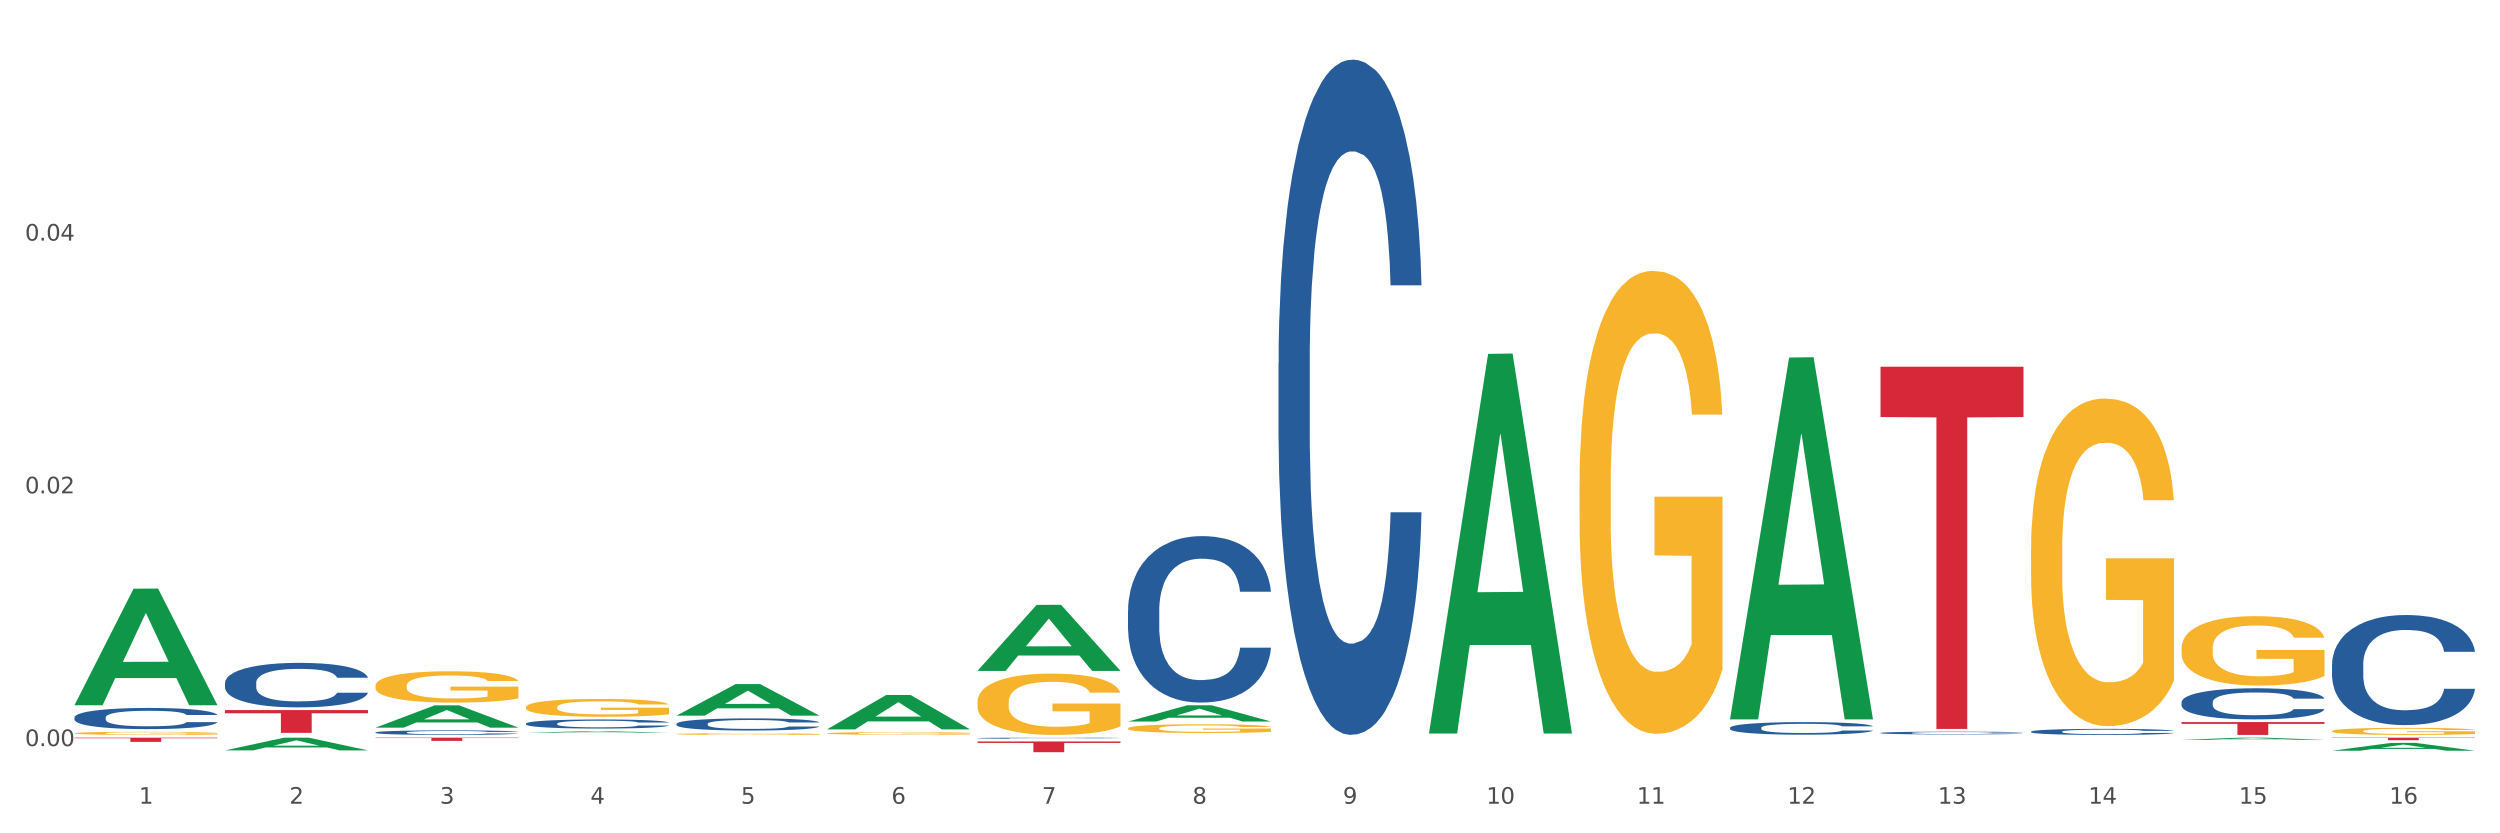 <?xml version="1.0" encoding="utf-8" standalone="no"?>
<!DOCTYPE svg PUBLIC "-//W3C//DTD SVG 1.1//EN"
  "http://www.w3.org/Graphics/SVG/1.1/DTD/svg11.dtd">
<svg xmlns:xlink="http://www.w3.org/1999/xlink" width="1080pt" height="360pt" viewBox="0 0 1080 360" xmlns="http://www.w3.org/2000/svg" version="1.1">
 <rect x="0" y="0" width="1080" height="360" fill="#333333" stroke="none"/>
 <defs>
  <style type="text/css">*{stroke-linejoin: round; stroke-linecap: butt}</style>
 </defs>
 <g id="figure_1">
  <g id="patch_1">
   <path d="M 0 360 
L 1080 360 
L 1080 0 
L 0 0 
z
" style="fill: #ffffff; stroke: #ffffff; stroke-linejoin: miter"/>
  </g>
  <g id="axes_1">
   <g id="matplotlib.axis_1">
    <g id="xtick_1">
     <g id="text_1">
      <!-- 1 -->
      <g style="fill: #4d4d4d" transform="translate(60.004 347.204) scale(0.096 -0.096)">
       <defs>
        <path id="DejaVuSans-31" d="M 794 531 
L 1825 531 
L 1825 4091 
L 703 3866 
L 703 4441 
L 1819 4666 
L 2450 4666 
L 2450 531 
L 3481 531 
L 3481 0 
L 794 0 
L 794 531 
z
" transform="scale(0.016)"/>
       </defs>
       <use xlink:href="#DejaVuSans-31"/>
      </g>
     </g>
    </g>
    <g id="xtick_2">
     <g id="text_2">
      <!-- 2 -->
      <g style="fill: #4d4d4d" transform="translate(125.021 347.204) scale(0.096 -0.096)">
       <defs>
        <path id="DejaVuSans-32" d="M 1228 531 
L 3431 531 
L 3431 0 
L 469 0 
L 469 531 
Q 828 903 1448 1529 
Q 2069 2156 2228 2338 
Q 2531 2678 2651 2914 
Q 2772 3150 2772 3378 
Q 2772 3750 2511 3984 
Q 2250 4219 1831 4219 
Q 1534 4219 1204 4116 
Q 875 4013 500 3803 
L 500 4441 
Q 881 4594 1212 4672 
Q 1544 4750 1819 4750 
Q 2544 4750 2975 4387 
Q 3406 4025 3406 3419 
Q 3406 3131 3298 2873 
Q 3191 2616 2906 2266 
Q 2828 2175 2409 1742 
Q 1991 1309 1228 531 
z
" transform="scale(0.016)"/>
       </defs>
       <use xlink:href="#DejaVuSans-32"/>
      </g>
     </g>
    </g>
    <g id="xtick_3">
     <g id="text_3">
      <!-- 3 -->
      <g style="fill: #4d4d4d" transform="translate(190.039 347.204) scale(0.096 -0.096)">
       <defs>
        <path id="DejaVuSans-33" d="M 2597 2516 
Q 3050 2419 3304 2112 
Q 3559 1806 3559 1356 
Q 3559 666 3084 287 
Q 2609 -91 1734 -91 
Q 1441 -91 1130 -33 
Q 819 25 488 141 
L 488 750 
Q 750 597 1062 519 
Q 1375 441 1716 441 
Q 2309 441 2620 675 
Q 2931 909 2931 1356 
Q 2931 1769 2642 2001 
Q 2353 2234 1838 2234 
L 1294 2234 
L 1294 2753 
L 1863 2753 
Q 2328 2753 2575 2939 
Q 2822 3125 2822 3475 
Q 2822 3834 2567 4026 
Q 2313 4219 1838 4219 
Q 1578 4219 1281 4162 
Q 984 4106 628 3988 
L 628 4550 
Q 988 4650 1302 4700 
Q 1616 4750 1894 4750 
Q 2613 4750 3031 4423 
Q 3450 4097 3450 3541 
Q 3450 3153 3228 2886 
Q 3006 2619 2597 2516 
z
" transform="scale(0.016)"/>
       </defs>
       <use xlink:href="#DejaVuSans-33"/>
      </g>
     </g>
    </g>
    <g id="xtick_4">
     <g id="text_4">
      <!-- 4 -->
      <g style="fill: #4d4d4d" transform="translate(255.056 347.204) scale(0.096 -0.096)">
       <defs>
        <path id="DejaVuSans-34" d="M 2419 4116 
L 825 1625 
L 2419 1625 
L 2419 4116 
z
M 2253 4666 
L 3047 4666 
L 3047 1625 
L 3713 1625 
L 3713 1100 
L 3047 1100 
L 3047 0 
L 2419 0 
L 2419 1100 
L 313 1100 
L 313 1709 
L 2253 4666 
z
" transform="scale(0.016)"/>
       </defs>
       <use xlink:href="#DejaVuSans-34"/>
      </g>
     </g>
    </g>
    <g id="xtick_5">
     <g id="text_5">
      <!-- 5 -->
      <g style="fill: #4d4d4d" transform="translate(320.073 347.204) scale(0.096 -0.096)">
       <defs>
        <path id="DejaVuSans-35" d="M 691 4666 
L 3169 4666 
L 3169 4134 
L 1269 4134 
L 1269 2991 
Q 1406 3038 1543 3061 
Q 1681 3084 1819 3084 
Q 2600 3084 3056 2656 
Q 3513 2228 3513 1497 
Q 3513 744 3044 326 
Q 2575 -91 1722 -91 
Q 1428 -91 1123 -41 
Q 819 9 494 109 
L 494 744 
Q 775 591 1075 516 
Q 1375 441 1709 441 
Q 2250 441 2565 725 
Q 2881 1009 2881 1497 
Q 2881 1984 2565 2268 
Q 2250 2553 1709 2553 
Q 1456 2553 1204 2497 
Q 953 2441 691 2322 
L 691 4666 
z
" transform="scale(0.016)"/>
       </defs>
       <use xlink:href="#DejaVuSans-35"/>
      </g>
     </g>
    </g>
    <g id="xtick_6">
     <g id="text_6">
      <!-- 6 -->
      <g style="fill: #4d4d4d" transform="translate(385.09 347.204) scale(0.096 -0.096)">
       <defs>
        <path id="DejaVuSans-36" d="M 2113 2584 
Q 1688 2584 1439 2293 
Q 1191 2003 1191 1497 
Q 1191 994 1439 701 
Q 1688 409 2113 409 
Q 2538 409 2786 701 
Q 3034 994 3034 1497 
Q 3034 2003 2786 2293 
Q 2538 2584 2113 2584 
z
M 3366 4563 
L 3366 3988 
Q 3128 4100 2886 4159 
Q 2644 4219 2406 4219 
Q 1781 4219 1451 3797 
Q 1122 3375 1075 2522 
Q 1259 2794 1537 2939 
Q 1816 3084 2150 3084 
Q 2853 3084 3261 2657 
Q 3669 2231 3669 1497 
Q 3669 778 3244 343 
Q 2819 -91 2113 -91 
Q 1303 -91 875 529 
Q 447 1150 447 2328 
Q 447 3434 972 4092 
Q 1497 4750 2381 4750 
Q 2619 4750 2861 4703 
Q 3103 4656 3366 4563 
z
" transform="scale(0.016)"/>
       </defs>
       <use xlink:href="#DejaVuSans-36"/>
      </g>
     </g>
    </g>
    <g id="xtick_7">
     <g id="text_7">
      <!-- 7 -->
      <g style="fill: #4d4d4d" transform="translate(450.108 347.204) scale(0.096 -0.096)">
       <defs>
        <path id="DejaVuSans-37" d="M 525 4666 
L 3525 4666 
L 3525 4397 
L 1831 0 
L 1172 0 
L 2766 4134 
L 525 4134 
L 525 4666 
z
" transform="scale(0.016)"/>
       </defs>
       <use xlink:href="#DejaVuSans-37"/>
      </g>
     </g>
    </g>
    <g id="xtick_8">
     <g id="text_8">
      <!-- 8 -->
      <g style="fill: #4d4d4d" transform="translate(515.125 347.204) scale(0.096 -0.096)">
       <defs>
        <path id="DejaVuSans-38" d="M 2034 2216 
Q 1584 2216 1326 1975 
Q 1069 1734 1069 1313 
Q 1069 891 1326 650 
Q 1584 409 2034 409 
Q 2484 409 2743 651 
Q 3003 894 3003 1313 
Q 3003 1734 2745 1975 
Q 2488 2216 2034 2216 
z
M 1403 2484 
Q 997 2584 770 2862 
Q 544 3141 544 3541 
Q 544 4100 942 4425 
Q 1341 4750 2034 4750 
Q 2731 4750 3128 4425 
Q 3525 4100 3525 3541 
Q 3525 3141 3298 2862 
Q 3072 2584 2669 2484 
Q 3125 2378 3379 2068 
Q 3634 1759 3634 1313 
Q 3634 634 3220 271 
Q 2806 -91 2034 -91 
Q 1263 -91 848 271 
Q 434 634 434 1313 
Q 434 1759 690 2068 
Q 947 2378 1403 2484 
z
M 1172 3481 
Q 1172 3119 1398 2916 
Q 1625 2713 2034 2713 
Q 2441 2713 2670 2916 
Q 2900 3119 2900 3481 
Q 2900 3844 2670 4047 
Q 2441 4250 2034 4250 
Q 1625 4250 1398 4047 
Q 1172 3844 1172 3481 
z
" transform="scale(0.016)"/>
       </defs>
       <use xlink:href="#DejaVuSans-38"/>
      </g>
     </g>
    </g>
    <g id="xtick_9">
     <g id="text_9">
      <!-- 9 -->
      <g style="fill: #4d4d4d" transform="translate(580.142 347.204) scale(0.096 -0.096)">
       <defs>
        <path id="DejaVuSans-39" d="M 703 97 
L 703 672 
Q 941 559 1184 500 
Q 1428 441 1663 441 
Q 2288 441 2617 861 
Q 2947 1281 2994 2138 
Q 2813 1869 2534 1725 
Q 2256 1581 1919 1581 
Q 1219 1581 811 2004 
Q 403 2428 403 3163 
Q 403 3881 828 4315 
Q 1253 4750 1959 4750 
Q 2769 4750 3195 4129 
Q 3622 3509 3622 2328 
Q 3622 1225 3098 567 
Q 2575 -91 1691 -91 
Q 1453 -91 1209 -44 
Q 966 3 703 97 
z
M 1959 2075 
Q 2384 2075 2632 2365 
Q 2881 2656 2881 3163 
Q 2881 3666 2632 3958 
Q 2384 4250 1959 4250 
Q 1534 4250 1286 3958 
Q 1038 3666 1038 3163 
Q 1038 2656 1286 2365 
Q 1534 2075 1959 2075 
z
" transform="scale(0.016)"/>
       </defs>
       <use xlink:href="#DejaVuSans-39"/>
      </g>
     </g>
    </g>
    <g id="xtick_10">
     <g id="text_10">
      <!-- 10 -->
      <g style="fill: #4d4d4d" transform="translate(642.105 347.204) scale(0.096 -0.096)">
       <defs>
        <path id="DejaVuSans-30" d="M 2034 4250 
Q 1547 4250 1301 3770 
Q 1056 3291 1056 2328 
Q 1056 1369 1301 889 
Q 1547 409 2034 409 
Q 2525 409 2770 889 
Q 3016 1369 3016 2328 
Q 3016 3291 2770 3770 
Q 2525 4250 2034 4250 
z
M 2034 4750 
Q 2819 4750 3233 4129 
Q 3647 3509 3647 2328 
Q 3647 1150 3233 529 
Q 2819 -91 2034 -91 
Q 1250 -91 836 529 
Q 422 1150 422 2328 
Q 422 3509 836 4129 
Q 1250 4750 2034 4750 
z
" transform="scale(0.016)"/>
       </defs>
       <use xlink:href="#DejaVuSans-31"/>
       <use xlink:href="#DejaVuSans-30" transform="translate(63.623 0)"/>
      </g>
     </g>
    </g>
    <g id="xtick_11">
     <g id="text_11">
      <!-- 11 -->
      <g style="fill: #4d4d4d" transform="translate(707.123 347.204) scale(0.096 -0.096)">
       <use xlink:href="#DejaVuSans-31"/>
       <use xlink:href="#DejaVuSans-31" transform="translate(63.623 0)"/>
      </g>
     </g>
    </g>
    <g id="xtick_12">
     <g id="text_12">
      <!-- 12 -->
      <g style="fill: #4d4d4d" transform="translate(772.14 347.204) scale(0.096 -0.096)">
       <use xlink:href="#DejaVuSans-31"/>
       <use xlink:href="#DejaVuSans-32" transform="translate(63.623 0)"/>
      </g>
     </g>
    </g>
    <g id="xtick_13">
     <g id="text_13">
      <!-- 13 -->
      <g style="fill: #4d4d4d" transform="translate(837.157 347.204) scale(0.096 -0.096)">
       <use xlink:href="#DejaVuSans-31"/>
       <use xlink:href="#DejaVuSans-33" transform="translate(63.623 0)"/>
      </g>
     </g>
    </g>
    <g id="xtick_14">
     <g id="text_14">
      <!-- 14 -->
      <g style="fill: #4d4d4d" transform="translate(902.174 347.204) scale(0.096 -0.096)">
       <use xlink:href="#DejaVuSans-31"/>
       <use xlink:href="#DejaVuSans-34" transform="translate(63.623 0)"/>
      </g>
     </g>
    </g>
    <g id="xtick_15">
     <g id="text_15">
      <!-- 15 -->
      <g style="fill: #4d4d4d" transform="translate(967.192 347.204) scale(0.096 -0.096)">
       <use xlink:href="#DejaVuSans-31"/>
       <use xlink:href="#DejaVuSans-35" transform="translate(63.623 0)"/>
      </g>
     </g>
    </g>
    <g id="xtick_16">
     <g id="text_16">
      <!-- 16 -->
      <g style="fill: #4d4d4d" transform="translate(1032.209 347.204) scale(0.096 -0.096)">
       <use xlink:href="#DejaVuSans-31"/>
       <use xlink:href="#DejaVuSans-36" transform="translate(63.623 0)"/>
      </g>
     </g>
    </g>
    <g id="xtick_17"/>
    <g id="xtick_18"/>
    <g id="xtick_19"/>
    <g id="xtick_20"/>
    <g id="xtick_21"/>
    <g id="xtick_22"/>
    <g id="xtick_23"/>
    <g id="xtick_24"/>
    <g id="xtick_25"/>
    <g id="xtick_26"/>
    <g id="xtick_27"/>
    <g id="xtick_28"/>
    <g id="xtick_29"/>
    <g id="xtick_30"/>
    <g id="xtick_31"/>
   </g>
   <g id="matplotlib.axis_2">
    <g id="ytick_1">
     <g id="text_17">
      <!-- 0.00 -->
      <g style="fill: #4d4d4d" transform="translate(10.8 322.311) scale(0.096 -0.096)">
       <defs>
        <path id="DejaVuSans-2e" d="M 684 794 
L 1344 794 
L 1344 0 
L 684 0 
L 684 794 
z
" transform="scale(0.016)"/>
       </defs>
       <use xlink:href="#DejaVuSans-30"/>
       <use xlink:href="#DejaVuSans-2e" transform="translate(63.623 0)"/>
       <use xlink:href="#DejaVuSans-30" transform="translate(95.41 0)"/>
       <use xlink:href="#DejaVuSans-30" transform="translate(159.033 0)"/>
      </g>
     </g>
    </g>
    <g id="ytick_2">
     <g id="text_18">
      <!-- 0.02 -->
      <g style="fill: #4d4d4d" transform="translate(10.8 213.128) scale(0.096 -0.096)">
       <use xlink:href="#DejaVuSans-30"/>
       <use xlink:href="#DejaVuSans-2e" transform="translate(63.623 0)"/>
       <use xlink:href="#DejaVuSans-30" transform="translate(95.41 0)"/>
       <use xlink:href="#DejaVuSans-32" transform="translate(159.033 0)"/>
      </g>
     </g>
    </g>
    <g id="ytick_3">
     <g id="text_19">
      <!-- 0.04 -->
      <g style="fill: #4d4d4d" transform="translate(10.8 103.944) scale(0.096 -0.096)">
       <use xlink:href="#DejaVuSans-30"/>
       <use xlink:href="#DejaVuSans-2e" transform="translate(63.623 0)"/>
       <use xlink:href="#DejaVuSans-30" transform="translate(95.41 0)"/>
       <use xlink:href="#DejaVuSans-34" transform="translate(159.033 0)"/>
      </g>
     </g>
    </g>
    <g id="ytick_4"/>
    <g id="ytick_5"/>
    <g id="ytick_6"/>
   </g>
   <g id="PolyCollection_1">
    <path d="M 32.175 304.569 
L 32.239 304.522 
L 57.709 254.304 
L 68.28 254.256 
L 93.941 304.664 
L 81.715 304.664 
L 76.176 292.926 
L 49.877 292.926 
L 49.686 293.115 
L 44.337 304.664 
L 32.175 304.664 
L 32.175 304.569 
L 53.188 285.921 
L 72.864 285.873 
L 63.122 265 
L 62.995 264.906 
L 62.867 265.048 
L 53.125 285.873 
L 53.188 285.921 
L 32.175 304.569 
z
" clip-path="url(#p59596bccf5)" style="fill: #109648"/>
    <path d="M 877.399 316.048 
L 877.472 316.046 
L 877.472 315.979 
L 877.691 315.888 
L 878.494 315.72 
L 879.516 315.593 
L 881.269 315.445 
L 882.218 315.382 
L 883.459 315.313 
L 886.014 315.2 
L 888.935 315.105 
L 890.979 315.052 
L 892.512 315.018 
L 895.944 314.958 
L 897.915 314.932 
L 899.959 314.911 
L 901.711 314.896 
L 904.632 314.879 
L 906.968 314.872 
L 909.67 314.87 
L 911.933 314.872 
L 914.926 314.882 
L 919.307 314.911 
L 920.986 314.927 
L 923.249 314.956 
L 925.586 314.994 
L 927.484 315.033 
L 929.674 315.088 
L 931.938 315.16 
L 934.128 315.251 
L 935.661 315.334 
L 936.902 315.423 
L 937.997 315.531 
L 938.8 315.648 
L 939.166 315.746 
L 925.805 315.746 
L 925.44 315.658 
L 924.71 315.562 
L 923.979 315.497 
L 923.176 315.445 
L 921.935 315.385 
L 920.84 315.346 
L 919.015 315.301 
L 917.336 315.272 
L 915.948 315.255 
L 914.269 315.241 
L 910.692 315.227 
L 908.136 315.227 
L 906.53 315.231 
L 904.559 315.243 
L 902.88 315.26 
L 900.908 315.289 
L 899.375 315.32 
L 897.842 315.361 
L 896.966 315.39 
L 895.652 315.442 
L 894.775 315.485 
L 893.607 315.56 
L 892.95 315.612 
L 891.782 315.749 
L 891.271 315.849 
L 891.052 315.919 
L 890.906 315.995 
L 890.906 316.369 
L 891.344 316.537 
L 891.709 316.609 
L 892.293 316.69 
L 893.388 316.795 
L 894.995 316.898 
L 896.674 316.973 
L 898.061 317.018 
L 899.375 317.052 
L 900.689 317.078 
L 902.296 317.102 
L 903.61 317.116 
L 905.581 317.131 
L 907.917 317.138 
L 909.743 317.138 
L 913.466 317.126 
L 915.145 317.114 
L 916.751 317.097 
L 918.504 317.071 
L 919.891 317.042 
L 920.694 317.02 
L 922.008 316.975 
L 923.03 316.927 
L 923.906 316.872 
L 924.491 316.824 
L 925.148 316.752 
L 925.659 316.671 
L 925.805 316.628 
L 939.166 316.628 
L 938.873 316.714 
L 938.362 316.798 
L 937.34 316.91 
L 936.537 316.975 
L 935.296 317.054 
L 933.982 317.121 
L 932.157 317.195 
L 930.477 317.25 
L 928.725 317.298 
L 926.827 317.341 
L 923.395 317.401 
L 922.154 317.418 
L 919.526 317.447 
L 917.482 317.464 
L 914.488 317.48 
L 911.422 317.49 
L 908.209 317.492 
L 905.362 317.487 
L 902.223 317.473 
L 900.251 317.459 
L 898.061 317.437 
L 895.506 317.404 
L 893.096 317.363 
L 890.833 317.315 
L 888.716 317.26 
L 886.744 317.198 
L 884.189 317.095 
L 882.291 316.994 
L 880.904 316.901 
L 879.954 316.822 
L 879.005 316.721 
L 878.494 316.652 
L 877.691 316.484 
L 877.399 316.328 
L 877.399 316.048 
z
" clip-path="url(#p59596bccf5)" style="fill: #255c99"/>
    <path d="M 812.382 316.62 
L 812.455 316.619 
L 812.455 316.589 
L 812.674 316.547 
L 813.477 316.471 
L 814.499 316.413 
L 816.251 316.345 
L 817.201 316.316 
L 818.442 316.285 
L 820.997 316.233 
L 823.917 316.19 
L 825.962 316.166 
L 827.495 316.15 
L 830.926 316.123 
L 832.898 316.111 
L 834.942 316.101 
L 836.694 316.095 
L 839.615 316.087 
L 841.951 316.084 
L 844.652 316.083 
L 846.916 316.084 
L 849.909 316.088 
L 854.29 316.101 
L 855.969 316.109 
L 858.232 316.122 
L 860.568 316.139 
L 862.467 316.157 
L 864.657 316.182 
L 866.92 316.215 
L 869.111 316.256 
L 870.644 316.295 
L 871.885 316.335 
L 872.98 316.384 
L 873.783 316.438 
L 874.148 316.483 
L 860.787 316.483 
L 860.422 316.442 
L 859.692 316.398 
L 858.962 316.369 
L 858.159 316.345 
L 856.918 316.318 
L 855.823 316.3 
L 853.998 316.279 
L 852.318 316.266 
L 850.931 316.259 
L 849.252 316.252 
L 845.674 316.245 
L 843.119 316.245 
L 841.513 316.248 
L 839.542 316.253 
L 837.862 316.261 
L 835.891 316.274 
L 834.358 316.288 
L 832.825 316.307 
L 831.949 316.32 
L 830.634 316.344 
L 829.758 316.363 
L 828.59 316.397 
L 827.933 316.421 
L 826.765 316.484 
L 826.254 316.53 
L 826.035 316.561 
L 825.889 316.596 
L 825.889 316.767 
L 826.327 316.843 
L 826.692 316.876 
L 827.276 316.913 
L 828.371 316.961 
L 829.977 317.008 
L 831.657 317.042 
L 833.044 317.063 
L 834.358 317.078 
L 835.672 317.09 
L 837.278 317.101 
L 838.592 317.108 
L 840.564 317.114 
L 842.9 317.117 
L 844.725 317.117 
L 848.449 317.112 
L 850.128 317.107 
L 851.734 317.099 
L 853.486 317.087 
L 854.874 317.074 
L 855.677 317.064 
L 856.991 317.043 
L 858.013 317.021 
L 858.889 316.996 
L 859.473 316.974 
L 860.13 316.942 
L 860.641 316.904 
L 860.787 316.885 
L 874.148 316.885 
L 873.856 316.924 
L 873.345 316.962 
L 872.323 317.014 
L 871.52 317.043 
L 870.279 317.079 
L 868.965 317.11 
L 867.139 317.144 
L 865.46 317.169 
L 863.708 317.191 
L 861.81 317.21 
L 858.378 317.238 
L 857.137 317.245 
L 854.509 317.258 
L 852.464 317.266 
L 849.471 317.274 
L 846.405 317.278 
L 843.192 317.279 
L 840.345 317.277 
L 837.205 317.27 
L 835.234 317.264 
L 833.044 317.254 
L 830.488 317.239 
L 828.079 317.22 
L 825.816 317.198 
L 823.698 317.173 
L 821.727 317.145 
L 819.172 317.098 
L 817.274 317.052 
L 815.886 317.009 
L 814.937 316.973 
L 813.988 316.927 
L 813.477 316.896 
L 812.674 316.819 
L 812.382 316.748 
L 812.382 316.62 
z
" clip-path="url(#p59596bccf5)" style="fill: #255c99"/>
    <path d="M 552.313 156.829 
L 552.386 156.563 
L 552.386 149.104 
L 552.605 138.98 
L 553.408 120.332 
L 554.43 106.213 
L 556.182 89.696 
L 557.132 82.77 
L 558.373 75.044 
L 560.928 62.523 
L 563.848 51.867 
L 565.893 46.006 
L 567.426 42.276 
L 570.857 35.616 
L 572.829 32.686 
L 574.873 30.288 
L 576.625 28.69 
L 579.546 26.825 
L 581.882 26.026 
L 584.583 25.759 
L 586.847 26.026 
L 589.84 27.092 
L 594.221 30.288 
L 595.9 32.153 
L 598.163 35.35 
L 600.499 39.612 
L 602.398 43.875 
L 604.588 50.002 
L 606.851 57.994 
L 609.042 68.117 
L 610.575 77.442 
L 611.816 87.298 
L 612.911 99.287 
L 613.714 112.34 
L 614.079 123.263 
L 600.718 123.263 
L 600.353 113.406 
L 599.623 102.75 
L 598.893 95.557 
L 598.09 89.696 
L 596.849 83.036 
L 595.754 78.774 
L 593.929 73.712 
L 592.249 70.515 
L 590.862 68.65 
L 589.183 67.052 
L 585.605 65.453 
L 583.05 65.453 
L 581.444 65.986 
L 579.473 67.318 
L 577.793 69.183 
L 575.822 72.38 
L 574.289 75.843 
L 572.756 80.372 
L 571.88 83.569 
L 570.565 89.43 
L 569.689 94.225 
L 568.521 102.483 
L 567.864 108.344 
L 566.696 123.529 
L 566.185 134.718 
L 565.966 142.444 
L 565.82 150.969 
L 565.82 192.527 
L 566.258 211.175 
L 566.623 219.168 
L 567.207 228.225 
L 568.302 239.947 
L 569.908 251.402 
L 571.588 259.661 
L 572.975 264.722 
L 574.289 268.452 
L 575.603 271.382 
L 577.209 274.046 
L 578.523 275.645 
L 580.495 277.243 
L 582.831 278.042 
L 584.656 278.042 
L 588.38 276.71 
L 590.059 275.378 
L 591.665 273.514 
L 593.418 270.583 
L 594.805 267.386 
L 595.608 264.989 
L 596.922 259.927 
L 597.944 254.599 
L 598.82 248.472 
L 599.404 243.144 
L 600.061 235.152 
L 600.572 226.094 
L 600.718 221.299 
L 614.079 221.299 
L 613.787 230.889 
L 613.276 240.213 
L 612.254 252.734 
L 611.451 259.927 
L 610.21 268.718 
L 608.896 276.178 
L 607.07 284.436 
L 605.391 290.563 
L 603.639 295.891 
L 601.741 300.687 
L 598.309 307.347 
L 597.068 309.211 
L 594.44 312.408 
L 592.395 314.273 
L 589.402 316.138 
L 586.336 317.204 
L 583.123 317.47 
L 580.276 316.937 
L 577.136 315.339 
L 575.165 313.74 
L 572.975 311.343 
L 570.419 307.613 
L 568.01 303.084 
L 565.747 297.756 
L 563.629 291.629 
L 561.658 284.702 
L 559.103 273.247 
L 557.205 262.058 
L 555.817 251.669 
L 554.868 242.877 
L 553.919 231.688 
L 553.408 223.963 
L 552.605 205.315 
L 552.313 187.998 
L 552.313 156.829 
z
" clip-path="url(#p59596bccf5)" style="fill: #255c99"/>
    <path d="M 487.296 263.907 
L 487.369 263.841 
L 487.369 262.003 
L 487.588 259.507 
L 488.391 254.91 
L 489.413 251.429 
L 491.165 247.357 
L 492.114 245.65 
L 493.356 243.745 
L 495.911 240.659 
L 498.831 238.032 
L 500.876 236.587 
L 502.409 235.668 
L 505.84 234.026 
L 507.811 233.303 
L 509.856 232.712 
L 511.608 232.318 
L 514.528 231.859 
L 516.865 231.662 
L 519.566 231.596 
L 521.829 231.662 
L 524.823 231.924 
L 529.203 232.712 
L 530.883 233.172 
L 533.146 233.96 
L 535.482 235.011 
L 537.38 236.062 
L 539.571 237.572 
L 541.834 239.542 
L 544.024 242.038 
L 545.558 244.337 
L 546.799 246.766 
L 547.894 249.722 
L 548.697 252.94 
L 549.062 255.632 
L 535.701 255.632 
L 535.336 253.202 
L 534.606 250.575 
L 533.876 248.802 
L 533.073 247.357 
L 531.832 245.716 
L 530.737 244.665 
L 528.911 243.417 
L 527.232 242.629 
L 525.845 242.169 
L 524.166 241.775 
L 520.588 241.381 
L 518.033 241.381 
L 516.427 241.513 
L 514.455 241.841 
L 512.776 242.301 
L 510.805 243.089 
L 509.272 243.942 
L 507.738 245.059 
L 506.862 245.847 
L 505.548 247.292 
L 504.672 248.474 
L 503.504 250.51 
L 502.847 251.955 
L 501.679 255.698 
L 501.168 258.456 
L 500.949 260.361 
L 500.803 262.462 
L 500.803 272.707 
L 501.241 277.304 
L 501.606 279.274 
L 502.19 281.507 
L 503.285 284.397 
L 504.891 287.221 
L 506.57 289.257 
L 507.957 290.504 
L 509.272 291.424 
L 510.586 292.146 
L 512.192 292.803 
L 513.506 293.197 
L 515.478 293.591 
L 517.814 293.788 
L 519.639 293.788 
L 523.363 293.46 
L 525.042 293.131 
L 526.648 292.672 
L 528.4 291.949 
L 529.787 291.161 
L 530.591 290.57 
L 531.905 289.322 
L 532.927 288.009 
L 533.803 286.498 
L 534.387 285.185 
L 535.044 283.215 
L 535.555 280.982 
L 535.701 279.8 
L 549.062 279.8 
L 548.77 282.164 
L 548.259 284.463 
L 547.237 287.549 
L 546.434 289.322 
L 545.193 291.49 
L 543.878 293.328 
L 542.053 295.364 
L 540.374 296.875 
L 538.622 298.188 
L 536.723 299.37 
L 533.292 301.012 
L 532.051 301.472 
L 529.422 302.26 
L 527.378 302.72 
L 524.385 303.179 
L 521.318 303.442 
L 518.106 303.508 
L 515.258 303.376 
L 512.119 302.982 
L 510.148 302.588 
L 507.957 301.997 
L 505.402 301.078 
L 502.993 299.961 
L 500.73 298.648 
L 498.612 297.137 
L 496.641 295.43 
L 494.086 292.606 
L 492.187 289.848 
L 490.8 287.287 
L 489.851 285.119 
L 488.902 282.361 
L 488.391 280.457 
L 487.588 275.859 
L 487.296 271.591 
L 487.296 263.907 
z
" clip-path="url(#p59596bccf5)" style="fill: #255c99"/>
    <path d="M 422.278 318.879 
L 422.351 318.879 
L 422.351 318.866 
L 422.57 318.85 
L 423.374 318.819 
L 424.396 318.796 
L 426.148 318.769 
L 427.097 318.757 
L 428.338 318.745 
L 430.894 318.724 
L 433.814 318.707 
L 435.858 318.697 
L 437.391 318.691 
L 440.823 318.68 
L 442.794 318.675 
L 444.839 318.671 
L 446.591 318.669 
L 449.511 318.666 
L 451.847 318.664 
L 454.549 318.664 
L 456.812 318.664 
L 459.806 318.666 
L 464.186 318.671 
L 465.865 318.674 
L 468.129 318.68 
L 470.465 318.687 
L 472.363 318.694 
L 474.554 318.704 
L 476.817 318.717 
L 479.007 318.733 
L 480.54 318.749 
L 481.782 318.765 
L 482.877 318.785 
L 483.68 318.806 
L 484.045 318.824 
L 470.684 318.824 
L 470.319 318.808 
L 469.589 318.79 
L 468.859 318.778 
L 468.056 318.769 
L 466.814 318.758 
L 465.719 318.751 
L 463.894 318.743 
L 462.215 318.737 
L 460.828 318.734 
L 459.148 318.732 
L 455.571 318.729 
L 453.016 318.729 
L 451.409 318.73 
L 449.438 318.732 
L 447.759 318.735 
L 445.788 318.74 
L 444.254 318.746 
L 442.721 318.754 
L 441.845 318.759 
L 440.531 318.768 
L 439.655 318.776 
L 438.487 318.79 
L 437.83 318.799 
L 436.661 318.824 
L 436.15 318.843 
L 435.931 318.855 
L 435.785 318.869 
L 435.785 318.938 
L 436.223 318.968 
L 436.588 318.981 
L 437.172 318.996 
L 438.268 319.016 
L 439.874 319.034 
L 441.553 319.048 
L 442.94 319.056 
L 444.254 319.062 
L 445.569 319.067 
L 447.175 319.072 
L 448.489 319.074 
L 450.46 319.077 
L 452.797 319.078 
L 454.622 319.078 
L 458.345 319.076 
L 460.025 319.074 
L 461.631 319.071 
L 463.383 319.066 
L 464.77 319.061 
L 465.573 319.057 
L 466.887 319.048 
L 467.91 319.04 
L 468.786 319.03 
L 469.37 319.021 
L 470.027 319.008 
L 470.538 318.993 
L 470.684 318.985 
L 484.045 318.985 
L 483.753 319.001 
L 483.242 319.016 
L 482.22 319.037 
L 481.416 319.048 
L 480.175 319.063 
L 478.861 319.075 
L 477.036 319.089 
L 475.357 319.099 
L 473.604 319.107 
L 471.706 319.115 
L 468.275 319.126 
L 467.034 319.129 
L 464.405 319.135 
L 462.361 319.138 
L 459.367 319.141 
L 456.301 319.142 
L 453.089 319.143 
L 450.241 319.142 
L 447.102 319.139 
L 445.131 319.137 
L 442.94 319.133 
L 440.385 319.127 
L 437.976 319.119 
L 435.712 319.111 
L 433.595 319.1 
L 431.624 319.089 
L 429.068 319.07 
L 427.17 319.052 
L 425.783 319.035 
L 424.834 319.02 
L 423.885 319.002 
L 423.374 318.989 
L 422.57 318.959 
L 422.278 318.93 
L 422.278 318.879 
z
" clip-path="url(#p59596bccf5)" style="fill: #255c99"/>
    <path d="M 292.244 312.697 
L 292.317 312.692 
L 292.317 312.558 
L 292.536 312.375 
L 293.339 312.04 
L 294.361 311.785 
L 296.113 311.488 
L 297.063 311.363 
L 298.304 311.224 
L 300.859 310.999 
L 303.78 310.807 
L 305.824 310.701 
L 307.357 310.634 
L 310.788 310.514 
L 312.76 310.462 
L 314.804 310.418 
L 316.556 310.39 
L 319.477 310.356 
L 321.813 310.342 
L 324.514 310.337 
L 326.778 310.342 
L 329.771 310.361 
L 334.152 310.418 
L 335.831 310.452 
L 338.094 310.51 
L 340.431 310.586 
L 342.329 310.663 
L 344.519 310.773 
L 346.782 310.917 
L 348.973 311.099 
L 350.506 311.267 
L 351.747 311.445 
L 352.842 311.661 
L 353.645 311.896 
L 354.01 312.092 
L 340.65 312.092 
L 340.284 311.915 
L 339.554 311.723 
L 338.824 311.593 
L 338.021 311.488 
L 336.78 311.368 
L 335.685 311.291 
L 333.86 311.2 
L 332.18 311.143 
L 330.793 311.109 
L 329.114 311.08 
L 325.536 311.051 
L 322.981 311.051 
L 321.375 311.061 
L 319.404 311.085 
L 317.724 311.119 
L 315.753 311.176 
L 314.22 311.239 
L 312.687 311.32 
L 311.811 311.378 
L 310.496 311.483 
L 309.62 311.569 
L 308.452 311.718 
L 307.795 311.824 
L 306.627 312.097 
L 306.116 312.299 
L 305.897 312.438 
L 305.751 312.591 
L 305.751 313.339 
L 306.189 313.675 
L 306.554 313.819 
L 307.138 313.982 
L 308.233 314.193 
L 309.839 314.399 
L 311.519 314.548 
L 312.906 314.639 
L 314.22 314.706 
L 315.534 314.759 
L 317.14 314.807 
L 318.455 314.836 
L 320.426 314.865 
L 322.762 314.879 
L 324.587 314.879 
L 328.311 314.855 
L 329.99 314.831 
L 331.596 314.797 
L 333.349 314.745 
L 334.736 314.687 
L 335.539 314.644 
L 336.853 314.553 
L 337.875 314.457 
L 338.751 314.347 
L 339.335 314.251 
L 339.992 314.107 
L 340.504 313.944 
L 340.65 313.857 
L 354.01 313.857 
L 353.718 314.03 
L 353.207 314.198 
L 352.185 314.423 
L 351.382 314.553 
L 350.141 314.711 
L 348.827 314.845 
L 347.001 314.994 
L 345.322 315.104 
L 343.57 315.2 
L 341.672 315.287 
L 338.24 315.406 
L 336.999 315.44 
L 334.371 315.498 
L 332.326 315.531 
L 329.333 315.565 
L 326.267 315.584 
L 323.054 315.589 
L 320.207 315.579 
L 317.067 315.55 
L 315.096 315.522 
L 312.906 315.478 
L 310.35 315.411 
L 307.941 315.33 
L 305.678 315.234 
L 303.561 315.124 
L 301.589 314.999 
L 299.034 314.793 
L 297.136 314.591 
L 295.748 314.404 
L 294.799 314.246 
L 293.85 314.044 
L 293.339 313.905 
L 292.536 313.57 
L 292.244 313.258 
L 292.244 312.697 
z
" clip-path="url(#p59596bccf5)" style="fill: #255c99"/>
    <path d="M 227.227 312.578 
L 227.3 312.574 
L 227.3 312.474 
L 227.519 312.338 
L 228.322 312.088 
L 229.344 311.898 
L 231.096 311.677 
L 232.045 311.584 
L 233.287 311.48 
L 235.842 311.312 
L 238.762 311.169 
L 240.807 311.09 
L 242.34 311.04 
L 245.771 310.95 
L 247.743 310.911 
L 249.787 310.879 
L 251.539 310.857 
L 254.459 310.832 
L 256.796 310.822 
L 259.497 310.818 
L 261.76 310.822 
L 264.754 310.836 
L 269.134 310.879 
L 270.814 310.904 
L 273.077 310.947 
L 275.413 311.004 
L 277.312 311.061 
L 279.502 311.144 
L 281.765 311.251 
L 283.955 311.387 
L 285.489 311.512 
L 286.73 311.644 
L 287.825 311.805 
L 288.628 311.981 
L 288.993 312.127 
L 275.632 312.127 
L 275.267 311.995 
L 274.537 311.852 
L 273.807 311.755 
L 273.004 311.677 
L 271.763 311.587 
L 270.668 311.53 
L 268.842 311.462 
L 267.163 311.419 
L 265.776 311.394 
L 264.097 311.373 
L 260.519 311.351 
L 257.964 311.351 
L 256.358 311.358 
L 254.386 311.376 
L 252.707 311.401 
L 250.736 311.444 
L 249.203 311.491 
L 247.669 311.551 
L 246.793 311.594 
L 245.479 311.673 
L 244.603 311.737 
L 243.435 311.848 
L 242.778 311.927 
L 241.61 312.131 
L 241.099 312.281 
L 240.88 312.385 
L 240.734 312.499 
L 240.734 313.057 
L 241.172 313.308 
L 241.537 313.415 
L 242.121 313.537 
L 243.216 313.694 
L 244.822 313.848 
L 246.501 313.959 
L 247.889 314.027 
L 249.203 314.077 
L 250.517 314.116 
L 252.123 314.152 
L 253.437 314.173 
L 255.409 314.195 
L 257.745 314.205 
L 259.57 314.205 
L 263.294 314.188 
L 264.973 314.17 
L 266.579 314.145 
L 268.331 314.105 
L 269.718 314.062 
L 270.522 314.03 
L 271.836 313.962 
L 272.858 313.891 
L 273.734 313.808 
L 274.318 313.737 
L 274.975 313.63 
L 275.486 313.508 
L 275.632 313.444 
L 288.993 313.444 
L 288.701 313.572 
L 288.19 313.697 
L 287.168 313.866 
L 286.365 313.962 
L 285.124 314.08 
L 283.809 314.18 
L 281.984 314.291 
L 280.305 314.374 
L 278.553 314.445 
L 276.654 314.509 
L 273.223 314.599 
L 271.982 314.624 
L 269.353 314.667 
L 267.309 314.692 
L 264.316 314.717 
L 261.249 314.731 
L 258.037 314.735 
L 255.19 314.728 
L 252.05 314.706 
L 250.079 314.685 
L 247.889 314.653 
L 245.333 314.602 
L 242.924 314.542 
L 240.661 314.47 
L 238.543 314.388 
L 236.572 314.295 
L 234.017 314.141 
L 232.118 313.991 
L 230.731 313.851 
L 229.782 313.733 
L 228.833 313.583 
L 228.322 313.479 
L 227.519 313.229 
L 227.227 312.996 
L 227.227 312.578 
z
" clip-path="url(#p59596bccf5)" style="fill: #255c99"/>
    <path d="M 162.209 316.409 
L 162.282 316.407 
L 162.282 316.357 
L 162.502 316.289 
L 163.305 316.163 
L 164.327 316.068 
L 166.079 315.957 
L 167.028 315.91 
L 168.269 315.858 
L 170.825 315.773 
L 173.745 315.702 
L 175.789 315.662 
L 177.323 315.637 
L 180.754 315.592 
L 182.725 315.572 
L 184.77 315.556 
L 186.522 315.545 
L 189.442 315.533 
L 191.778 315.527 
L 194.48 315.526 
L 196.743 315.527 
L 199.737 315.535 
L 204.117 315.556 
L 205.796 315.569 
L 208.06 315.59 
L 210.396 315.619 
L 212.294 315.648 
L 214.485 315.689 
L 216.748 315.743 
L 218.938 315.811 
L 220.471 315.874 
L 221.713 315.94 
L 222.808 316.021 
L 223.611 316.109 
L 223.976 316.183 
L 210.615 316.183 
L 210.25 316.116 
L 209.52 316.045 
L 208.79 315.996 
L 207.987 315.957 
L 206.746 315.912 
L 205.65 315.883 
L 203.825 315.849 
L 202.146 315.827 
L 200.759 315.815 
L 199.079 315.804 
L 195.502 315.793 
L 192.947 315.793 
L 191.34 315.797 
L 189.369 315.806 
L 187.69 315.818 
L 185.719 315.84 
L 184.185 315.863 
L 182.652 315.894 
L 181.776 315.915 
L 180.462 315.955 
L 179.586 315.987 
L 178.418 316.043 
L 177.761 316.082 
L 176.592 316.185 
L 176.081 316.26 
L 175.862 316.312 
L 175.716 316.37 
L 175.716 316.65 
L 176.154 316.776 
L 176.519 316.83 
L 177.104 316.891 
L 178.199 316.97 
L 179.805 317.047 
L 181.484 317.103 
L 182.871 317.137 
L 184.185 317.162 
L 185.5 317.182 
L 187.106 317.199 
L 188.42 317.21 
L 190.391 317.221 
L 192.728 317.226 
L 194.553 317.226 
L 198.276 317.217 
L 199.956 317.208 
L 201.562 317.196 
L 203.314 317.176 
L 204.701 317.155 
L 205.504 317.138 
L 206.819 317.104 
L 207.841 317.068 
L 208.717 317.027 
L 209.301 316.991 
L 209.958 316.937 
L 210.469 316.876 
L 210.615 316.844 
L 223.976 316.844 
L 223.684 316.909 
L 223.173 316.971 
L 222.151 317.056 
L 221.348 317.104 
L 220.106 317.164 
L 218.792 317.214 
L 216.967 317.27 
L 215.288 317.311 
L 213.535 317.347 
L 211.637 317.379 
L 208.206 317.424 
L 206.965 317.437 
L 204.336 317.458 
L 202.292 317.471 
L 199.299 317.483 
L 196.232 317.49 
L 193.02 317.492 
L 190.172 317.489 
L 187.033 317.478 
L 185.062 317.467 
L 182.871 317.451 
L 180.316 317.426 
L 177.907 317.395 
L 175.643 317.359 
L 173.526 317.318 
L 171.555 317.271 
L 168.999 317.194 
L 167.101 317.119 
L 165.714 317.049 
L 164.765 316.989 
L 163.816 316.914 
L 163.305 316.862 
L 162.502 316.736 
L 162.209 316.619 
L 162.209 316.409 
z
" clip-path="url(#p59596bccf5)" style="fill: #255c99"/>
    <path d="M 97.192 294.999 
L 97.265 294.981 
L 97.265 294.489 
L 97.484 293.822 
L 98.287 292.592 
L 99.31 291.662 
L 101.062 290.573 
L 102.011 290.116 
L 103.252 289.607 
L 105.807 288.781 
L 108.728 288.079 
L 110.772 287.692 
L 112.305 287.447 
L 115.737 287.007 
L 117.708 286.814 
L 119.752 286.656 
L 121.505 286.551 
L 124.425 286.428 
L 126.761 286.375 
L 129.463 286.358 
L 131.726 286.375 
L 134.719 286.445 
L 139.1 286.656 
L 140.779 286.779 
L 143.042 286.99 
L 145.379 287.271 
L 147.277 287.552 
L 149.467 287.956 
L 151.731 288.483 
L 153.921 289.15 
L 155.454 289.765 
L 156.695 290.415 
L 157.79 291.205 
L 158.594 292.066 
L 158.959 292.786 
L 145.598 292.786 
L 145.233 292.136 
L 144.503 291.433 
L 143.773 290.959 
L 142.969 290.573 
L 141.728 290.134 
L 140.633 289.853 
L 138.808 289.519 
L 137.129 289.308 
L 135.741 289.185 
L 134.062 289.08 
L 130.485 288.974 
L 127.929 288.974 
L 126.323 289.01 
L 124.352 289.097 
L 122.673 289.22 
L 120.701 289.431 
L 119.168 289.659 
L 117.635 289.958 
L 116.759 290.169 
L 115.445 290.555 
L 114.569 290.871 
L 113.4 291.416 
L 112.743 291.802 
L 111.575 292.803 
L 111.064 293.541 
L 110.845 294.05 
L 110.699 294.612 
L 110.699 297.352 
L 111.137 298.581 
L 111.502 299.108 
L 112.086 299.705 
L 113.181 300.478 
L 114.788 301.233 
L 116.467 301.778 
L 117.854 302.112 
L 119.168 302.357 
L 120.482 302.551 
L 122.089 302.726 
L 123.403 302.832 
L 125.374 302.937 
L 127.71 302.99 
L 129.536 302.99 
L 133.259 302.902 
L 134.938 302.814 
L 136.545 302.691 
L 138.297 302.498 
L 139.684 302.287 
L 140.487 302.129 
L 141.801 301.795 
L 142.823 301.444 
L 143.7 301.04 
L 144.284 300.689 
L 144.941 300.162 
L 145.452 299.565 
L 145.598 299.249 
L 158.959 299.249 
L 158.667 299.881 
L 158.156 300.496 
L 157.133 301.321 
L 156.33 301.795 
L 155.089 302.375 
L 153.775 302.867 
L 151.95 303.411 
L 150.27 303.815 
L 148.518 304.166 
L 146.62 304.483 
L 143.188 304.922 
L 141.947 305.045 
L 139.319 305.255 
L 137.275 305.378 
L 134.281 305.501 
L 131.215 305.571 
L 128.002 305.589 
L 125.155 305.554 
L 122.016 305.448 
L 120.044 305.343 
L 117.854 305.185 
L 115.299 304.939 
L 112.889 304.641 
L 110.626 304.289 
L 108.509 303.885 
L 106.538 303.429 
L 103.982 302.674 
L 102.084 301.936 
L 100.697 301.251 
L 99.748 300.671 
L 98.798 299.934 
L 98.287 299.424 
L 97.484 298.195 
L 97.192 297.053 
L 97.192 294.999 
z
" clip-path="url(#p59596bccf5)" style="fill: #255c99"/>
    <path d="M 32.175 309.942 
L 32.248 309.933 
L 32.248 309.7 
L 32.467 309.383 
L 33.27 308.798 
L 34.292 308.356 
L 36.045 307.838 
L 36.994 307.621 
L 38.235 307.379 
L 40.79 306.987 
L 43.711 306.653 
L 45.755 306.47 
L 47.288 306.353 
L 50.72 306.144 
L 52.691 306.052 
L 54.735 305.977 
L 56.487 305.927 
L 59.408 305.869 
L 61.744 305.844 
L 64.445 305.835 
L 66.709 305.844 
L 69.702 305.877 
L 74.083 305.977 
L 75.762 306.036 
L 78.025 306.136 
L 80.362 306.269 
L 82.26 306.403 
L 84.45 306.595 
L 86.713 306.845 
L 88.904 307.162 
L 90.437 307.455 
L 91.678 307.763 
L 92.773 308.139 
L 93.576 308.548 
L 93.941 308.89 
L 80.581 308.89 
L 80.216 308.581 
L 79.485 308.247 
L 78.755 308.022 
L 77.952 307.838 
L 76.711 307.63 
L 75.616 307.496 
L 73.791 307.338 
L 72.111 307.238 
L 70.724 307.179 
L 69.045 307.129 
L 65.468 307.079 
L 62.912 307.079 
L 61.306 307.096 
L 59.335 307.137 
L 57.655 307.196 
L 55.684 307.296 
L 54.151 307.404 
L 52.618 307.546 
L 51.742 307.646 
L 50.427 307.83 
L 49.551 307.98 
L 48.383 308.239 
L 47.726 308.423 
L 46.558 308.898 
L 46.047 309.249 
L 45.828 309.491 
L 45.682 309.758 
L 45.682 311.06 
L 46.12 311.645 
L 46.485 311.895 
L 47.069 312.179 
L 48.164 312.546 
L 49.77 312.905 
L 51.45 313.164 
L 52.837 313.322 
L 54.151 313.439 
L 55.465 313.531 
L 57.071 313.614 
L 58.386 313.664 
L 60.357 313.714 
L 62.693 313.74 
L 64.518 313.74 
L 68.242 313.698 
L 69.921 313.656 
L 71.527 313.598 
L 73.28 313.506 
L 74.667 313.406 
L 75.47 313.331 
L 76.784 313.172 
L 77.806 313.005 
L 78.682 312.813 
L 79.266 312.646 
L 79.923 312.396 
L 80.435 312.112 
L 80.581 311.962 
L 93.941 311.962 
L 93.649 312.262 
L 93.138 312.554 
L 92.116 312.947 
L 91.313 313.172 
L 90.072 313.447 
L 88.758 313.681 
L 86.932 313.94 
L 85.253 314.132 
L 83.501 314.299 
L 81.603 314.449 
L 78.171 314.658 
L 76.93 314.716 
L 74.302 314.816 
L 72.257 314.875 
L 69.264 314.933 
L 66.198 314.966 
L 62.985 314.975 
L 60.138 314.958 
L 56.998 314.908 
L 55.027 314.858 
L 52.837 314.783 
L 50.281 314.666 
L 47.872 314.524 
L 45.609 314.357 
L 43.492 314.165 
L 41.52 313.948 
L 38.965 313.589 
L 37.067 313.239 
L 35.679 312.913 
L 34.73 312.638 
L 33.781 312.287 
L 33.27 312.045 
L 32.467 311.461 
L 32.175 310.918 
L 32.175 309.942 
z
" clip-path="url(#p59596bccf5)" style="fill: #255c99"/>
    <path d="M 32.175 316.768 
L 32.248 316.767 
L 32.248 316.723 
L 32.394 316.685 
L 33.123 316.593 
L 34.217 316.516 
L 35.019 316.476 
L 35.821 316.443 
L 36.769 316.409 
L 37.936 316.375 
L 40.051 316.325 
L 41.363 316.299 
L 42.968 316.272 
L 45.885 316.232 
L 47.999 316.21 
L 50.187 316.192 
L 53.76 316.17 
L 56.094 316.16 
L 58.573 316.153 
L 61.563 316.148 
L 63.824 316.146 
L 68.783 316.15 
L 73.012 316.161 
L 75.054 316.17 
L 77.679 316.185 
L 79.065 316.194 
L 81.326 316.214 
L 83.659 316.24 
L 85.263 316.262 
L 87.67 316.304 
L 89.493 316.346 
L 91.17 316.397 
L 92.045 316.433 
L 92.702 316.466 
L 93.285 316.504 
L 93.868 316.564 
L 80.742 316.564 
L 80.232 316.521 
L 79.43 316.481 
L 78.263 316.441 
L 77.242 316.417 
L 75.492 316.386 
L 73.887 316.366 
L 72.21 316.352 
L 70.168 316.339 
L 68.564 316.333 
L 66.303 316.328 
L 61.855 316.33 
L 58.865 316.339 
L 56.823 316.352 
L 55.511 316.363 
L 54.344 316.375 
L 53.031 316.392 
L 51.5 316.418 
L 50.406 316.441 
L 49.312 316.471 
L 48.437 316.5 
L 47.635 316.535 
L 46.979 316.572 
L 46.468 316.61 
L 46.031 316.656 
L 45.666 316.734 
L 45.666 316.902 
L 45.812 316.94 
L 46.176 316.991 
L 46.614 317.029 
L 47.343 317.074 
L 47.999 317.105 
L 49.239 317.149 
L 50.625 317.186 
L 51.719 317.21 
L 52.812 317.229 
L 54.708 317.256 
L 56.823 317.278 
L 58.646 317.292 
L 61.126 317.304 
L 62.803 317.309 
L 64.261 317.312 
L 67.835 317.312 
L 70.387 317.308 
L 73.231 317.299 
L 75.419 317.288 
L 77.242 317.275 
L 79.284 317.253 
L 80.596 317.232 
L 80.596 316.975 
L 64.553 316.974 
L 64.553 316.803 
L 93.941 316.803 
L 93.941 317.304 
L 92.702 317.33 
L 91.316 317.353 
L 89.858 317.374 
L 87.67 317.4 
L 85.045 317.425 
L 82.711 317.442 
L 80.232 317.457 
L 77.315 317.47 
L 73.523 317.482 
L 71.189 317.487 
L 68.272 317.491 
L 64.845 317.492 
L 61.855 317.49 
L 58.938 317.484 
L 55.875 317.473 
L 52.885 317.457 
L 50.625 317.441 
L 48.364 317.421 
L 45.958 317.395 
L 44.062 317.371 
L 42.603 317.348 
L 40.999 317.32 
L 39.249 317.283 
L 37.936 317.25 
L 36.769 317.216 
L 35.529 317.171 
L 34.654 317.133 
L 33.779 317.085 
L 33.269 317.05 
L 32.685 316.994 
L 32.248 316.917 
L 32.175 316.768 
z
" clip-path="url(#p59596bccf5)" style="fill: #f7b32b"/>
    <path d="M 32.175 318.664 
L 93.941 318.664 
L 93.941 318.919 
L 69.645 318.92 
L 69.645 320.497 
L 56.325 320.497 
L 56.325 318.92 
L 32.175 318.919 
L 32.175 318.666 
L 32.175 318.664 
z
" clip-path="url(#p59596bccf5)" style="fill: #d62839"/>
    <path d="M 97.192 306.761 
L 158.959 306.761 
L 158.959 308.126 
L 134.662 308.136 
L 134.662 316.589 
L 121.343 316.589 
L 121.343 308.136 
L 97.192 308.126 
L 97.192 306.77 
L 97.192 306.761 
z
" clip-path="url(#p59596bccf5)" style="fill: #d62839"/>
    <path d="M 942.416 303.374 
L 942.489 303.362 
L 942.489 303.018 
L 942.708 302.552 
L 943.512 301.693 
L 944.534 301.043 
L 946.286 300.282 
L 947.235 299.963 
L 948.476 299.607 
L 951.032 299.031 
L 953.952 298.54 
L 955.996 298.27 
L 957.529 298.098 
L 960.961 297.791 
L 962.932 297.656 
L 964.976 297.546 
L 966.729 297.472 
L 969.649 297.387 
L 971.985 297.35 
L 974.687 297.337 
L 976.95 297.35 
L 979.943 297.399 
L 984.324 297.546 
L 986.003 297.632 
L 988.267 297.779 
L 990.603 297.975 
L 992.501 298.172 
L 994.691 298.454 
L 996.955 298.822 
L 999.145 299.288 
L 1000.678 299.718 
L 1001.919 300.172 
L 1003.015 300.724 
L 1003.818 301.325 
L 1004.183 301.828 
L 990.822 301.828 
L 990.457 301.374 
L 989.727 300.883 
L 988.997 300.552 
L 988.194 300.282 
L 986.952 299.975 
L 985.857 299.779 
L 984.032 299.546 
L 982.353 299.399 
L 980.966 299.313 
L 979.286 299.239 
L 975.709 299.166 
L 973.154 299.166 
L 971.547 299.19 
L 969.576 299.251 
L 967.897 299.337 
L 965.926 299.485 
L 964.392 299.644 
L 962.859 299.853 
L 961.983 300 
L 960.669 300.27 
L 959.793 300.491 
L 958.625 300.871 
L 957.967 301.141 
L 956.799 301.84 
L 956.288 302.356 
L 956.069 302.711 
L 955.923 303.104 
L 955.923 305.018 
L 956.361 305.877 
L 956.726 306.245 
L 957.31 306.662 
L 958.406 307.202 
L 960.012 307.73 
L 961.691 308.11 
L 963.078 308.343 
L 964.392 308.515 
L 965.707 308.65 
L 967.313 308.772 
L 968.627 308.846 
L 970.598 308.92 
L 972.935 308.956 
L 974.76 308.956 
L 978.483 308.895 
L 980.163 308.834 
L 981.769 308.748 
L 983.521 308.613 
L 984.908 308.466 
L 985.711 308.355 
L 987.025 308.122 
L 988.048 307.877 
L 988.924 307.595 
L 989.508 307.349 
L 990.165 306.981 
L 990.676 306.564 
L 990.822 306.343 
L 1004.183 306.343 
L 1003.891 306.785 
L 1003.38 307.214 
L 1002.358 307.791 
L 1001.554 308.122 
L 1000.313 308.527 
L 998.999 308.871 
L 997.174 309.251 
L 995.495 309.533 
L 993.742 309.779 
L 991.844 309.999 
L 988.413 310.306 
L 987.171 310.392 
L 984.543 310.539 
L 982.499 310.625 
L 979.505 310.711 
L 976.439 310.76 
L 973.227 310.772 
L 970.379 310.748 
L 967.24 310.674 
L 965.268 310.601 
L 963.078 310.49 
L 960.523 310.318 
L 958.114 310.11 
L 955.85 309.864 
L 953.733 309.582 
L 951.762 309.263 
L 949.206 308.736 
L 947.308 308.22 
L 945.921 307.742 
L 944.972 307.337 
L 944.023 306.822 
L 943.512 306.466 
L 942.708 305.607 
L 942.416 304.809 
L 942.416 303.374 
z
" clip-path="url(#p59596bccf5)" style="fill: #255c99"/>
    <path d="M 162.209 318.664 
L 223.976 318.664 
L 223.976 318.855 
L 199.679 318.857 
L 199.679 320.041 
L 186.36 320.041 
L 186.36 318.857 
L 162.209 318.855 
L 162.209 318.665 
L 162.209 318.664 
z
" clip-path="url(#p59596bccf5)" style="fill: #d62839"/>
    <path d="M 812.382 158.425 
L 874.148 158.425 
L 874.148 180.172 
L 849.852 180.318 
L 849.852 314.911 
L 836.532 314.911 
L 836.532 180.318 
L 812.382 180.172 
L 812.382 158.572 
L 812.382 158.425 
z
" clip-path="url(#p59596bccf5)" style="fill: #d62839"/>
    <path d="M 942.416 311.944 
L 1004.183 311.944 
L 1004.183 312.715 
L 979.886 312.72 
L 979.886 317.492 
L 966.567 317.492 
L 966.567 312.72 
L 942.416 312.715 
L 942.416 311.949 
L 942.416 311.944 
z
" clip-path="url(#p59596bccf5)" style="fill: #d62839"/>
    <path d="M 1007.434 318.664 
L 1069.2 318.664 
L 1069.2 318.816 
L 1044.903 318.817 
L 1044.903 319.76 
L 1031.584 319.76 
L 1031.584 318.817 
L 1007.434 318.816 
L 1007.434 318.665 
L 1007.434 318.664 
z
" clip-path="url(#p59596bccf5)" style="fill: #d62839"/>
    <path d="M 162.209 296.254 
L 162.282 296.241 
L 162.282 295.796 
L 162.428 295.412 
L 163.157 294.485 
L 164.251 293.718 
L 165.054 293.31 
L 165.856 292.976 
L 166.804 292.642 
L 167.97 292.296 
L 170.085 291.788 
L 171.398 291.529 
L 173.002 291.257 
L 175.919 290.861 
L 178.034 290.638 
L 180.222 290.453 
L 183.795 290.23 
L 186.128 290.131 
L 188.608 290.057 
L 191.598 290.007 
L 193.858 289.995 
L 198.817 290.032 
L 203.047 290.143 
L 205.089 290.23 
L 207.714 290.378 
L 209.099 290.477 
L 211.36 290.675 
L 213.694 290.935 
L 215.298 291.158 
L 217.704 291.578 
L 219.528 291.999 
L 221.205 292.518 
L 222.08 292.877 
L 222.736 293.211 
L 223.32 293.594 
L 223.903 294.2 
L 210.777 294.2 
L 210.266 293.767 
L 209.464 293.359 
L 208.297 292.963 
L 207.276 292.716 
L 205.526 292.407 
L 203.922 292.209 
L 202.245 292.061 
L 200.203 291.937 
L 198.598 291.875 
L 196.338 291.826 
L 191.889 291.838 
L 188.9 291.937 
L 186.858 292.061 
L 185.545 292.172 
L 184.378 292.296 
L 183.066 292.469 
L 181.534 292.728 
L 180.44 292.963 
L 179.347 293.26 
L 178.471 293.557 
L 177.669 293.903 
L 177.013 294.275 
L 176.503 294.658 
L 176.065 295.128 
L 175.7 295.907 
L 175.7 297.602 
L 175.846 297.985 
L 176.211 298.492 
L 176.648 298.876 
L 177.378 299.333 
L 178.034 299.643 
L 179.274 300.088 
L 180.659 300.459 
L 181.753 300.694 
L 182.847 300.892 
L 184.743 301.164 
L 186.858 301.387 
L 188.681 301.523 
L 191.16 301.646 
L 192.837 301.696 
L 194.296 301.72 
L 197.869 301.72 
L 200.422 301.683 
L 203.266 301.597 
L 205.453 301.485 
L 207.276 301.349 
L 209.318 301.127 
L 210.631 300.917 
L 210.631 298.331 
L 194.588 298.319 
L 194.588 296.6 
L 223.976 296.6 
L 223.976 301.646 
L 222.736 301.906 
L 221.351 302.141 
L 219.892 302.351 
L 217.704 302.611 
L 215.079 302.858 
L 212.746 303.032 
L 210.266 303.18 
L 207.349 303.316 
L 203.557 303.44 
L 201.224 303.489 
L 198.307 303.526 
L 194.879 303.539 
L 191.889 303.514 
L 188.972 303.452 
L 185.91 303.341 
L 182.92 303.18 
L 180.659 303.019 
L 178.399 302.821 
L 175.992 302.562 
L 174.096 302.314 
L 172.638 302.092 
L 171.033 301.807 
L 169.283 301.436 
L 167.97 301.102 
L 166.804 300.756 
L 165.564 300.31 
L 164.689 299.927 
L 163.814 299.445 
L 163.303 299.086 
L 162.72 298.529 
L 162.282 297.75 
L 162.209 296.254 
z
" clip-path="url(#p59596bccf5)" style="fill: #f7b32b"/>
    <path d="M 227.227 305.507 
L 227.3 305.5 
L 227.3 305.247 
L 227.445 305.029 
L 228.175 304.502 
L 229.269 304.066 
L 230.071 303.834 
L 230.873 303.644 
L 231.821 303.455 
L 232.988 303.258 
L 235.102 302.97 
L 236.415 302.822 
L 238.019 302.667 
L 240.936 302.443 
L 243.051 302.316 
L 245.239 302.211 
L 248.812 302.084 
L 251.146 302.028 
L 253.625 301.986 
L 256.615 301.958 
L 258.876 301.951 
L 263.834 301.972 
L 268.064 302.035 
L 270.106 302.084 
L 272.731 302.168 
L 274.117 302.225 
L 276.377 302.337 
L 278.711 302.485 
L 280.315 302.611 
L 282.722 302.85 
L 284.545 303.089 
L 286.222 303.384 
L 287.097 303.588 
L 287.753 303.778 
L 288.337 303.996 
L 288.92 304.34 
L 275.794 304.34 
L 275.283 304.094 
L 274.481 303.862 
L 273.315 303.637 
L 272.294 303.497 
L 270.543 303.321 
L 268.939 303.209 
L 267.262 303.124 
L 265.22 303.054 
L 263.616 303.019 
L 261.355 302.991 
L 256.907 302.998 
L 253.917 303.054 
L 251.875 303.124 
L 250.562 303.188 
L 249.396 303.258 
L 248.083 303.356 
L 246.552 303.504 
L 245.458 303.637 
L 244.364 303.806 
L 243.489 303.975 
L 242.687 304.172 
L 242.03 304.382 
L 241.52 304.6 
L 241.082 304.867 
L 240.718 305.31 
L 240.718 306.273 
L 240.863 306.491 
L 241.228 306.779 
L 241.666 306.997 
L 242.395 307.257 
L 243.051 307.433 
L 244.291 307.686 
L 245.676 307.896 
L 246.77 308.03 
L 247.864 308.142 
L 249.76 308.297 
L 251.875 308.424 
L 253.698 308.501 
L 256.177 308.571 
L 257.855 308.599 
L 259.313 308.613 
L 262.886 308.613 
L 265.439 308.592 
L 268.283 308.543 
L 270.47 308.48 
L 272.294 308.403 
L 274.335 308.276 
L 275.648 308.157 
L 275.648 306.688 
L 259.605 306.681 
L 259.605 305.704 
L 288.993 305.704 
L 288.993 308.571 
L 287.753 308.719 
L 286.368 308.852 
L 284.909 308.972 
L 282.722 309.119 
L 280.096 309.26 
L 277.763 309.358 
L 275.283 309.443 
L 272.366 309.52 
L 268.574 309.59 
L 266.241 309.618 
L 263.324 309.639 
L 259.897 309.647 
L 256.907 309.632 
L 253.99 309.597 
L 250.927 309.534 
L 247.937 309.443 
L 245.676 309.351 
L 243.416 309.239 
L 241.009 309.091 
L 239.113 308.951 
L 237.655 308.824 
L 236.05 308.663 
L 234.3 308.452 
L 232.988 308.262 
L 231.821 308.065 
L 230.581 307.812 
L 229.706 307.594 
L 228.831 307.32 
L 228.321 307.116 
L 227.737 306.8 
L 227.3 306.357 
L 227.227 305.507 
z
" clip-path="url(#p59596bccf5)" style="fill: #f7b32b"/>
    <path d="M 292.244 317.099 
L 292.317 317.098 
L 292.317 317.074 
L 292.463 317.053 
L 293.192 317.003 
L 294.286 316.962 
L 295.088 316.939 
L 295.89 316.921 
L 296.838 316.903 
L 298.005 316.885 
L 300.12 316.857 
L 301.432 316.843 
L 303.037 316.829 
L 305.954 316.807 
L 308.068 316.795 
L 310.256 316.785 
L 313.829 316.773 
L 316.163 316.768 
L 318.642 316.764 
L 321.632 316.761 
L 323.893 316.76 
L 328.852 316.762 
L 333.081 316.768 
L 335.123 316.773 
L 337.748 316.781 
L 339.134 316.786 
L 341.395 316.797 
L 343.728 316.811 
L 345.332 316.823 
L 347.739 316.846 
L 349.562 316.869 
L 351.239 316.897 
L 352.114 316.916 
L 352.771 316.934 
L 353.354 316.955 
L 353.937 316.988 
L 340.811 316.988 
L 340.301 316.964 
L 339.499 316.942 
L 338.332 316.921 
L 337.311 316.907 
L 335.561 316.891 
L 333.956 316.88 
L 332.279 316.872 
L 330.237 316.865 
L 328.633 316.862 
L 326.372 316.859 
L 321.924 316.86 
L 318.934 316.865 
L 316.892 316.872 
L 315.58 316.878 
L 314.413 316.885 
L 313.1 316.894 
L 311.569 316.908 
L 310.475 316.921 
L 309.381 316.937 
L 308.506 316.953 
L 307.704 316.972 
L 307.047 316.992 
L 306.537 317.012 
L 306.099 317.038 
L 305.735 317.08 
L 305.735 317.171 
L 305.881 317.192 
L 306.245 317.22 
L 306.683 317.24 
L 307.412 317.265 
L 308.068 317.282 
L 309.308 317.306 
L 310.694 317.326 
L 311.788 317.339 
L 312.881 317.349 
L 314.777 317.364 
L 316.892 317.376 
L 318.715 317.383 
L 321.195 317.39 
L 322.872 317.393 
L 324.33 317.394 
L 327.904 317.394 
L 330.456 317.392 
L 333.3 317.387 
L 335.488 317.381 
L 337.311 317.374 
L 339.353 317.362 
L 340.665 317.351 
L 340.665 317.211 
L 324.622 317.21 
L 324.622 317.117 
L 354.01 317.117 
L 354.01 317.39 
L 352.771 317.404 
L 351.385 317.417 
L 349.927 317.428 
L 347.739 317.442 
L 345.114 317.455 
L 342.78 317.465 
L 340.301 317.473 
L 337.384 317.48 
L 333.592 317.487 
L 331.258 317.49 
L 328.341 317.492 
L 324.914 317.492 
L 321.924 317.491 
L 319.007 317.488 
L 315.944 317.482 
L 312.954 317.473 
L 310.694 317.464 
L 308.433 317.453 
L 306.027 317.439 
L 304.131 317.426 
L 302.672 317.414 
L 301.068 317.399 
L 299.318 317.379 
L 298.005 317.361 
L 296.838 317.342 
L 295.598 317.318 
L 294.723 317.297 
L 293.848 317.271 
L 293.338 317.252 
L 292.754 317.222 
L 292.317 317.179 
L 292.244 317.099 
z
" clip-path="url(#p59596bccf5)" style="fill: #f7b32b"/>
    <path d="M 357.261 316.804 
L 357.334 316.803 
L 357.334 316.765 
L 357.48 316.732 
L 358.209 316.653 
L 359.303 316.588 
L 360.105 316.554 
L 360.907 316.525 
L 361.855 316.497 
L 363.022 316.467 
L 365.137 316.424 
L 366.45 316.402 
L 368.054 316.379 
L 370.971 316.346 
L 373.086 316.327 
L 375.273 316.311 
L 378.847 316.292 
L 381.18 316.284 
L 383.66 316.277 
L 386.649 316.273 
L 388.91 316.272 
L 393.869 316.275 
L 398.098 316.285 
L 400.14 316.292 
L 402.766 316.305 
L 404.151 316.313 
L 406.412 316.33 
L 408.745 316.352 
L 410.35 316.371 
L 412.756 316.406 
L 414.579 316.442 
L 416.256 316.486 
L 417.132 316.517 
L 417.788 316.545 
L 418.371 316.578 
L 418.955 316.629 
L 405.828 316.629 
L 405.318 316.593 
L 404.516 316.558 
L 403.349 316.524 
L 402.328 316.503 
L 400.578 316.477 
L 398.974 316.46 
L 397.296 316.447 
L 395.254 316.437 
L 393.65 316.432 
L 391.39 316.428 
L 386.941 316.429 
L 383.951 316.437 
L 381.909 316.447 
L 380.597 316.457 
L 379.43 316.467 
L 378.117 316.482 
L 376.586 316.504 
L 375.492 316.524 
L 374.398 316.549 
L 373.523 316.575 
L 372.721 316.604 
L 372.065 316.636 
L 371.554 316.668 
L 371.117 316.708 
L 370.752 316.774 
L 370.752 316.918 
L 370.898 316.951 
L 371.263 316.994 
L 371.7 317.027 
L 372.429 317.065 
L 373.086 317.092 
L 374.325 317.13 
L 375.711 317.161 
L 376.805 317.181 
L 377.899 317.198 
L 379.795 317.221 
L 381.909 317.24 
L 383.733 317.252 
L 386.212 317.262 
L 387.889 317.266 
L 389.348 317.268 
L 392.921 317.268 
L 395.473 317.265 
L 398.317 317.258 
L 400.505 317.248 
L 402.328 317.237 
L 404.37 317.218 
L 405.683 317.2 
L 405.683 316.98 
L 389.639 316.979 
L 389.639 316.833 
L 419.028 316.833 
L 419.028 317.262 
L 417.788 317.284 
L 416.402 317.304 
L 414.944 317.322 
L 412.756 317.344 
L 410.131 317.365 
L 407.797 317.38 
L 405.318 317.392 
L 402.401 317.404 
L 398.609 317.414 
L 396.275 317.419 
L 393.358 317.422 
L 389.931 317.423 
L 386.941 317.421 
L 384.024 317.415 
L 380.961 317.406 
L 377.972 317.392 
L 375.711 317.379 
L 373.45 317.362 
L 371.044 317.34 
L 369.148 317.319 
L 367.689 317.3 
L 366.085 317.276 
L 364.335 317.244 
L 363.022 317.216 
L 361.855 317.186 
L 360.616 317.149 
L 359.741 317.116 
L 358.866 317.075 
L 358.355 317.044 
L 357.772 316.997 
L 357.334 316.931 
L 357.261 316.804 
z
" clip-path="url(#p59596bccf5)" style="fill: #f7b32b"/>
    <path d="M 422.278 303.244 
L 422.351 303.219 
L 422.351 302.349 
L 422.497 301.599 
L 423.226 299.784 
L 424.32 298.284 
L 425.122 297.486 
L 425.925 296.833 
L 426.873 296.18 
L 428.039 295.502 
L 430.154 294.511 
L 431.467 294.003 
L 433.071 293.47 
L 435.988 292.696 
L 438.103 292.261 
L 440.291 291.898 
L 443.864 291.463 
L 446.197 291.269 
L 448.677 291.124 
L 451.667 291.027 
L 453.927 291.003 
L 458.886 291.075 
L 463.116 291.293 
L 465.158 291.463 
L 467.783 291.753 
L 469.168 291.946 
L 471.429 292.333 
L 473.763 292.841 
L 475.367 293.277 
L 477.773 294.099 
L 479.596 294.922 
L 481.274 295.938 
L 482.149 296.639 
L 482.805 297.293 
L 483.389 298.043 
L 483.972 299.228 
L 470.846 299.228 
L 470.335 298.381 
L 469.533 297.583 
L 468.366 296.809 
L 467.345 296.325 
L 465.595 295.72 
L 463.991 295.333 
L 462.314 295.043 
L 460.272 294.801 
L 458.667 294.68 
L 456.407 294.583 
L 451.958 294.607 
L 448.969 294.801 
L 446.927 295.043 
L 445.614 295.261 
L 444.447 295.502 
L 443.135 295.841 
L 441.603 296.349 
L 440.509 296.809 
L 439.416 297.389 
L 438.54 297.97 
L 437.738 298.647 
L 437.082 299.373 
L 436.571 300.123 
L 436.134 301.042 
L 435.769 302.566 
L 435.769 305.88 
L 435.915 306.63 
L 436.28 307.622 
L 436.717 308.372 
L 437.447 309.267 
L 438.103 309.872 
L 439.343 310.743 
L 440.728 311.469 
L 441.822 311.928 
L 442.916 312.315 
L 444.812 312.848 
L 446.927 313.283 
L 448.75 313.549 
L 451.229 313.791 
L 452.906 313.888 
L 454.365 313.936 
L 457.938 313.936 
L 460.49 313.864 
L 463.334 313.694 
L 465.522 313.477 
L 467.345 313.21 
L 469.387 312.775 
L 470.7 312.364 
L 470.7 307.308 
L 454.657 307.284 
L 454.657 303.921 
L 484.045 303.921 
L 484.045 313.791 
L 482.805 314.299 
L 481.42 314.759 
L 479.961 315.17 
L 477.773 315.678 
L 475.148 316.162 
L 472.815 316.5 
L 470.335 316.791 
L 467.418 317.057 
L 463.626 317.299 
L 461.293 317.395 
L 458.376 317.468 
L 454.948 317.492 
L 451.958 317.444 
L 449.041 317.323 
L 445.979 317.105 
L 442.989 316.791 
L 440.728 316.476 
L 438.468 316.089 
L 436.061 315.581 
L 434.165 315.097 
L 432.707 314.662 
L 431.102 314.105 
L 429.352 313.38 
L 428.039 312.727 
L 426.873 312.049 
L 425.633 311.178 
L 424.758 310.428 
L 423.883 309.485 
L 423.372 308.783 
L 422.789 307.695 
L 422.351 306.171 
L 422.278 303.244 
z
" clip-path="url(#p59596bccf5)" style="fill: #f7b32b"/>
    <path d="M 487.296 314.628 
L 487.369 314.625 
L 487.369 314.501 
L 487.514 314.393 
L 488.244 314.134 
L 489.338 313.92 
L 490.14 313.806 
L 490.942 313.712 
L 491.89 313.619 
L 493.057 313.522 
L 495.171 313.381 
L 496.484 313.308 
L 498.088 313.232 
L 501.005 313.121 
L 503.12 313.059 
L 505.308 313.007 
L 508.881 312.945 
L 511.215 312.917 
L 513.694 312.897 
L 516.684 312.883 
L 518.945 312.879 
L 523.903 312.89 
L 528.133 312.921 
L 530.175 312.945 
L 532.8 312.987 
L 534.186 313.014 
L 536.446 313.069 
L 538.78 313.142 
L 540.384 313.204 
L 542.791 313.322 
L 544.614 313.439 
L 546.291 313.585 
L 547.166 313.685 
L 547.822 313.778 
L 548.406 313.885 
L 548.989 314.055 
L 535.863 314.055 
L 535.352 313.934 
L 534.55 313.82 
L 533.383 313.709 
L 532.363 313.64 
L 530.612 313.553 
L 529.008 313.498 
L 527.331 313.457 
L 525.289 313.422 
L 523.685 313.405 
L 521.424 313.391 
L 516.976 313.394 
L 513.986 313.422 
L 511.944 313.457 
L 510.631 313.488 
L 509.464 313.522 
L 508.152 313.571 
L 506.62 313.643 
L 505.527 313.709 
L 504.433 313.792 
L 503.558 313.875 
L 502.756 313.972 
L 502.099 314.075 
L 501.589 314.183 
L 501.151 314.314 
L 500.787 314.532 
L 500.787 315.005 
L 500.932 315.112 
L 501.297 315.254 
L 501.735 315.361 
L 502.464 315.489 
L 503.12 315.576 
L 504.36 315.7 
L 505.745 315.804 
L 506.839 315.869 
L 507.933 315.925 
L 509.829 316.001 
L 511.944 316.063 
L 513.767 316.101 
L 516.246 316.135 
L 517.924 316.149 
L 519.382 316.156 
L 522.955 316.156 
L 525.508 316.146 
L 528.352 316.122 
L 530.539 316.091 
L 532.363 316.053 
L 534.404 315.99 
L 535.717 315.932 
L 535.717 315.209 
L 519.674 315.206 
L 519.674 314.725 
L 549.062 314.725 
L 549.062 316.135 
L 547.822 316.208 
L 546.437 316.274 
L 544.978 316.333 
L 542.791 316.405 
L 540.165 316.474 
L 537.832 316.523 
L 535.352 316.564 
L 532.435 316.602 
L 528.643 316.637 
L 526.31 316.651 
L 523.393 316.661 
L 519.966 316.664 
L 516.976 316.657 
L 514.059 316.64 
L 510.996 316.609 
L 508.006 316.564 
L 505.745 316.519 
L 503.485 316.464 
L 501.078 316.391 
L 499.182 316.322 
L 497.724 316.26 
L 496.119 316.18 
L 494.369 316.077 
L 493.057 315.983 
L 491.89 315.887 
L 490.65 315.762 
L 489.775 315.655 
L 488.9 315.52 
L 488.39 315.42 
L 487.806 315.264 
L 487.369 315.047 
L 487.296 314.628 
z
" clip-path="url(#p59596bccf5)" style="fill: #f7b32b"/>
    <path d="M 682.347 209.434 
L 682.42 209.251 
L 682.42 202.676 
L 682.566 197.014 
L 683.295 183.315 
L 684.389 171.991 
L 685.191 165.963 
L 685.994 161.032 
L 686.942 156.1 
L 688.108 150.986 
L 690.223 143.498 
L 691.536 139.662 
L 693.14 135.644 
L 696.057 129.799 
L 698.172 126.511 
L 700.36 123.772 
L 703.933 120.484 
L 706.266 119.023 
L 708.746 117.927 
L 711.736 117.196 
L 713.996 117.014 
L 718.955 117.562 
L 723.185 119.205 
L 725.227 120.484 
L 727.852 122.676 
L 729.237 124.137 
L 731.498 127.059 
L 733.832 130.895 
L 735.436 134.183 
L 737.842 140.393 
L 739.665 146.603 
L 741.343 154.274 
L 742.218 159.571 
L 742.874 164.502 
L 743.457 170.164 
L 744.041 179.114 
L 730.915 179.114 
L 730.404 172.721 
L 729.602 166.694 
L 728.435 160.849 
L 727.414 157.196 
L 725.664 152.63 
L 724.06 149.708 
L 722.383 147.516 
L 720.341 145.689 
L 718.736 144.776 
L 716.476 144.046 
L 712.027 144.228 
L 709.037 145.689 
L 706.996 147.516 
L 705.683 149.16 
L 704.516 150.986 
L 703.204 153.543 
L 701.672 157.379 
L 700.578 160.849 
L 699.484 165.233 
L 698.609 169.616 
L 697.807 174.731 
L 697.151 180.21 
L 696.64 185.872 
L 696.203 192.813 
L 695.838 204.32 
L 695.838 229.343 
L 695.984 235.005 
L 696.349 242.493 
L 696.786 248.155 
L 697.516 254.913 
L 698.172 259.48 
L 699.412 266.055 
L 700.797 271.534 
L 701.891 275.005 
L 702.985 277.927 
L 704.881 281.945 
L 706.996 285.233 
L 708.819 287.242 
L 711.298 289.069 
L 712.975 289.799 
L 714.434 290.164 
L 718.007 290.164 
L 720.559 289.617 
L 723.403 288.338 
L 725.591 286.694 
L 727.414 284.685 
L 729.456 281.397 
L 730.769 278.292 
L 730.769 240.119 
L 714.726 239.936 
L 714.726 214.548 
L 744.114 214.548 
L 744.114 289.069 
L 742.874 292.904 
L 741.489 296.375 
L 740.03 299.48 
L 737.842 303.315 
L 735.217 306.968 
L 732.884 309.525 
L 730.404 311.717 
L 727.487 313.726 
L 723.695 315.553 
L 721.362 316.283 
L 718.445 316.831 
L 715.017 317.014 
L 712.027 316.649 
L 709.11 315.735 
L 706.048 314.091 
L 703.058 311.717 
L 700.797 309.343 
L 698.536 306.42 
L 696.13 302.585 
L 694.234 298.932 
L 692.776 295.644 
L 691.171 291.443 
L 689.421 285.964 
L 688.108 281.032 
L 686.942 275.918 
L 685.702 269.343 
L 684.827 263.68 
L 683.952 256.557 
L 683.441 251.26 
L 682.858 243.041 
L 682.42 231.534 
L 682.347 209.434 
z
" clip-path="url(#p59596bccf5)" style="fill: #f7b32b"/>
    <path d="M 877.399 237.567 
L 877.472 237.438 
L 877.472 232.784 
L 877.618 228.778 
L 878.347 219.083 
L 879.441 211.07 
L 880.243 206.804 
L 881.045 203.314 
L 881.993 199.824 
L 883.16 196.205 
L 885.275 190.906 
L 886.588 188.191 
L 888.192 185.348 
L 891.109 181.212 
L 893.224 178.885 
L 895.411 176.946 
L 898.985 174.62 
L 901.318 173.586 
L 903.798 172.81 
L 906.787 172.293 
L 909.048 172.164 
L 914.007 172.551 
L 918.236 173.715 
L 920.278 174.62 
L 922.904 176.171 
L 924.289 177.205 
L 926.55 179.273 
L 928.883 181.987 
L 930.488 184.314 
L 932.894 188.708 
L 934.717 193.103 
L 936.394 198.532 
L 937.27 202.28 
L 937.926 205.77 
L 938.509 209.777 
L 939.093 216.111 
L 925.966 216.111 
L 925.456 211.587 
L 924.654 207.321 
L 923.487 203.185 
L 922.466 200.6 
L 920.716 197.368 
L 919.111 195.3 
L 917.434 193.749 
L 915.392 192.457 
L 913.788 191.811 
L 911.527 191.293 
L 907.079 191.423 
L 904.089 192.457 
L 902.047 193.749 
L 900.735 194.913 
L 899.568 196.205 
L 898.255 198.015 
L 896.724 200.729 
L 895.63 203.185 
L 894.536 206.287 
L 893.661 209.389 
L 892.859 213.008 
L 892.203 216.886 
L 891.692 220.893 
L 891.255 225.805 
L 890.89 233.948 
L 890.89 251.656 
L 891.036 255.663 
L 891.4 260.962 
L 891.838 264.969 
L 892.567 269.751 
L 893.224 272.983 
L 894.463 277.636 
L 895.849 281.514 
L 896.943 283.97 
L 898.037 286.038 
L 899.933 288.881 
L 902.047 291.208 
L 903.87 292.63 
L 906.35 293.922 
L 908.027 294.439 
L 909.486 294.698 
L 913.059 294.698 
L 915.611 294.31 
L 918.455 293.405 
L 920.643 292.242 
L 922.466 290.82 
L 924.508 288.493 
L 925.82 286.296 
L 925.82 259.282 
L 909.777 259.153 
L 909.777 241.186 
L 939.166 241.186 
L 939.166 293.922 
L 937.926 296.637 
L 936.54 299.092 
L 935.082 301.29 
L 932.894 304.004 
L 930.269 306.589 
L 927.935 308.399 
L 925.456 309.95 
L 922.539 311.372 
L 918.747 312.664 
L 916.413 313.181 
L 913.496 313.569 
L 910.069 313.698 
L 907.079 313.44 
L 904.162 312.793 
L 901.099 311.63 
L 898.109 309.95 
L 895.849 308.27 
L 893.588 306.201 
L 891.182 303.487 
L 889.286 300.902 
L 887.827 298.575 
L 886.223 295.602 
L 884.473 291.725 
L 883.16 288.235 
L 881.993 284.616 
L 880.754 279.963 
L 879.879 275.956 
L 879.003 270.915 
L 878.493 267.166 
L 877.91 261.35 
L 877.472 253.207 
L 877.399 237.567 
z
" clip-path="url(#p59596bccf5)" style="fill: #f7b32b"/>
    <path d="M 942.416 280.034 
L 942.489 280.006 
L 942.489 279.02 
L 942.635 278.171 
L 943.364 276.117 
L 944.458 274.419 
L 945.26 273.515 
L 946.063 272.776 
L 947.011 272.036 
L 948.177 271.269 
L 950.292 270.146 
L 951.605 269.571 
L 953.209 268.969 
L 956.126 268.092 
L 958.241 267.599 
L 960.429 267.188 
L 964.002 266.695 
L 966.335 266.476 
L 968.815 266.312 
L 971.805 266.202 
L 974.065 266.175 
L 979.024 266.257 
L 983.254 266.504 
L 985.296 266.695 
L 987.921 267.024 
L 989.306 267.243 
L 991.567 267.681 
L 993.901 268.257 
L 995.505 268.75 
L 997.911 269.681 
L 999.734 270.612 
L 1001.412 271.762 
L 1002.287 272.557 
L 1002.943 273.296 
L 1003.526 274.145 
L 1004.11 275.487 
L 990.984 275.487 
L 990.473 274.529 
L 989.671 273.625 
L 988.504 272.748 
L 987.483 272.201 
L 985.733 271.516 
L 984.129 271.078 
L 982.451 270.749 
L 980.41 270.475 
L 978.805 270.338 
L 976.545 270.229 
L 972.096 270.256 
L 969.106 270.475 
L 967.065 270.749 
L 965.752 270.995 
L 964.585 271.269 
L 963.273 271.653 
L 961.741 272.228 
L 960.647 272.748 
L 959.553 273.406 
L 958.678 274.063 
L 957.876 274.83 
L 957.22 275.652 
L 956.709 276.501 
L 956.272 277.541 
L 955.907 279.267 
L 955.907 283.019 
L 956.053 283.868 
L 956.418 284.991 
L 956.855 285.84 
L 957.585 286.854 
L 958.241 287.538 
L 959.481 288.524 
L 960.866 289.346 
L 961.96 289.866 
L 963.054 290.305 
L 964.95 290.907 
L 967.065 291.4 
L 968.888 291.701 
L 971.367 291.975 
L 973.044 292.085 
L 974.503 292.14 
L 978.076 292.14 
L 980.628 292.058 
L 983.472 291.866 
L 985.66 291.619 
L 987.483 291.318 
L 989.525 290.825 
L 990.838 290.359 
L 990.838 284.635 
L 974.795 284.608 
L 974.795 280.801 
L 1004.183 280.801 
L 1004.183 291.975 
L 1002.943 292.551 
L 1001.558 293.071 
L 1000.099 293.537 
L 997.911 294.112 
L 995.286 294.659 
L 992.953 295.043 
L 990.473 295.372 
L 987.556 295.673 
L 983.764 295.947 
L 981.431 296.056 
L 978.514 296.138 
L 975.086 296.166 
L 972.096 296.111 
L 969.179 295.974 
L 966.117 295.728 
L 963.127 295.372 
L 960.866 295.016 
L 958.605 294.577 
L 956.199 294.002 
L 954.303 293.454 
L 952.844 292.961 
L 951.24 292.331 
L 949.49 291.51 
L 948.177 290.77 
L 947.011 290.003 
L 945.771 289.017 
L 944.896 288.168 
L 944.021 287.1 
L 943.51 286.306 
L 942.927 285.073 
L 942.489 283.348 
L 942.416 280.034 
z
" clip-path="url(#p59596bccf5)" style="fill: #f7b32b"/>
    <path d="M 1007.434 315.84 
L 1007.507 315.837 
L 1007.507 315.736 
L 1007.652 315.649 
L 1008.382 315.439 
L 1009.475 315.265 
L 1010.278 315.172 
L 1011.08 315.096 
L 1012.028 315.021 
L 1013.195 314.942 
L 1015.309 314.827 
L 1016.622 314.768 
L 1018.226 314.706 
L 1021.143 314.617 
L 1023.258 314.566 
L 1025.446 314.524 
L 1029.019 314.474 
L 1031.353 314.451 
L 1033.832 314.434 
L 1036.822 314.423 
L 1039.083 314.42 
L 1044.041 314.429 
L 1048.271 314.454 
L 1050.313 314.474 
L 1052.938 314.507 
L 1054.324 314.53 
L 1056.584 314.575 
L 1058.918 314.633 
L 1060.522 314.684 
L 1062.929 314.779 
L 1064.752 314.875 
L 1066.429 314.993 
L 1067.304 315.074 
L 1067.96 315.15 
L 1068.544 315.237 
L 1069.127 315.374 
L 1056.001 315.374 
L 1055.49 315.276 
L 1054.688 315.183 
L 1053.521 315.094 
L 1052.5 315.037 
L 1050.75 314.967 
L 1049.146 314.922 
L 1047.469 314.889 
L 1045.427 314.861 
L 1043.823 314.847 
L 1041.562 314.835 
L 1037.114 314.838 
L 1034.124 314.861 
L 1032.082 314.889 
L 1030.769 314.914 
L 1029.602 314.942 
L 1028.29 314.981 
L 1026.758 315.04 
L 1025.665 315.094 
L 1024.571 315.161 
L 1023.696 315.228 
L 1022.893 315.307 
L 1022.237 315.391 
L 1021.727 315.478 
L 1021.289 315.585 
L 1020.925 315.761 
L 1020.925 316.146 
L 1021.07 316.233 
L 1021.435 316.348 
L 1021.873 316.435 
L 1022.602 316.538 
L 1023.258 316.609 
L 1024.498 316.71 
L 1025.883 316.794 
L 1026.977 316.847 
L 1028.071 316.892 
L 1029.967 316.954 
L 1032.082 317.004 
L 1033.905 317.035 
L 1036.384 317.063 
L 1038.062 317.074 
L 1039.52 317.08 
L 1043.093 317.08 
L 1045.646 317.071 
L 1048.49 317.052 
L 1050.677 317.027 
L 1052.5 316.996 
L 1054.542 316.945 
L 1055.855 316.897 
L 1055.855 316.311 
L 1039.812 316.308 
L 1039.812 315.918 
L 1069.2 315.918 
L 1069.2 317.063 
L 1067.96 317.122 
L 1066.575 317.175 
L 1065.116 317.223 
L 1062.929 317.282 
L 1060.303 317.338 
L 1057.97 317.377 
L 1055.49 317.411 
L 1052.573 317.442 
L 1048.781 317.47 
L 1046.448 317.481 
L 1043.531 317.489 
L 1040.103 317.492 
L 1037.114 317.487 
L 1034.197 317.473 
L 1031.134 317.447 
L 1028.144 317.411 
L 1025.883 317.374 
L 1023.623 317.33 
L 1021.216 317.271 
L 1019.32 317.215 
L 1017.862 317.164 
L 1016.257 317.099 
L 1014.507 317.015 
L 1013.195 316.94 
L 1012.028 316.861 
L 1010.788 316.76 
L 1009.913 316.673 
L 1009.038 316.564 
L 1008.527 316.482 
L 1007.944 316.356 
L 1007.507 316.179 
L 1007.434 315.84 
z
" clip-path="url(#p59596bccf5)" style="fill: #f7b32b"/>
    <path d="M 422.278 320.315 
L 484.045 320.315 
L 484.045 320.959 
L 459.748 320.963 
L 459.748 324.95 
L 446.429 324.95 
L 446.429 320.963 
L 422.278 320.959 
L 422.278 320.319 
L 422.278 320.315 
z
" clip-path="url(#p59596bccf5)" style="fill: #d62839"/>
    <path d="M 1007.434 287.059 
L 1007.507 287.015 
L 1007.507 285.799 
L 1007.726 284.149 
L 1008.529 281.108 
L 1009.551 278.806 
L 1011.303 276.113 
L 1012.252 274.984 
L 1013.493 273.725 
L 1016.049 271.683 
L 1018.969 269.946 
L 1021.013 268.99 
L 1022.547 268.382 
L 1025.978 267.297 
L 1027.949 266.819 
L 1029.994 266.428 
L 1031.746 266.167 
L 1034.666 265.863 
L 1037.003 265.733 
L 1039.704 265.69 
L 1041.967 265.733 
L 1044.961 265.907 
L 1049.341 266.428 
L 1051.021 266.732 
L 1053.284 267.253 
L 1055.62 267.948 
L 1057.518 268.643 
L 1059.709 269.642 
L 1061.972 270.945 
L 1064.162 272.595 
L 1065.696 274.116 
L 1066.937 275.723 
L 1068.032 277.677 
L 1068.835 279.805 
L 1069.2 281.586 
L 1055.839 281.586 
L 1055.474 279.979 
L 1054.744 278.242 
L 1054.014 277.069 
L 1053.211 276.113 
L 1051.97 275.028 
L 1050.875 274.333 
L 1049.049 273.508 
L 1047.37 272.986 
L 1045.983 272.682 
L 1044.304 272.422 
L 1040.726 272.161 
L 1038.171 272.161 
L 1036.565 272.248 
L 1034.593 272.465 
L 1032.914 272.769 
L 1030.943 273.29 
L 1029.41 273.855 
L 1027.876 274.593 
L 1027 275.115 
L 1025.686 276.07 
L 1024.81 276.852 
L 1023.642 278.198 
L 1022.985 279.154 
L 1021.817 281.629 
L 1021.306 283.454 
L 1021.086 284.713 
L 1020.94 286.103 
L 1020.94 292.879 
L 1021.379 295.919 
L 1021.744 297.222 
L 1022.328 298.699 
L 1023.423 300.61 
L 1025.029 302.477 
L 1026.708 303.824 
L 1028.095 304.649 
L 1029.41 305.257 
L 1030.724 305.735 
L 1032.33 306.169 
L 1033.644 306.43 
L 1035.615 306.69 
L 1037.952 306.821 
L 1039.777 306.821 
L 1043.501 306.603 
L 1045.18 306.386 
L 1046.786 306.082 
L 1048.538 305.604 
L 1049.925 305.083 
L 1050.728 304.692 
L 1052.043 303.867 
L 1053.065 302.998 
L 1053.941 302 
L 1054.525 301.131 
L 1055.182 299.828 
L 1055.693 298.351 
L 1055.839 297.569 
L 1069.2 297.569 
L 1068.908 299.133 
L 1068.397 300.653 
L 1067.375 302.694 
L 1066.572 303.867 
L 1065.33 305.3 
L 1064.016 306.517 
L 1062.191 307.863 
L 1060.512 308.862 
L 1058.76 309.731 
L 1056.861 310.512 
L 1053.43 311.598 
L 1052.189 311.902 
L 1049.56 312.423 
L 1047.516 312.727 
L 1044.523 313.031 
L 1041.456 313.205 
L 1038.244 313.249 
L 1035.396 313.162 
L 1032.257 312.901 
L 1030.286 312.641 
L 1028.095 312.25 
L 1025.54 311.642 
L 1023.131 310.903 
L 1020.867 310.035 
L 1018.75 309.036 
L 1016.779 307.906 
L 1014.224 306.039 
L 1012.325 304.215 
L 1010.938 302.521 
L 1009.989 301.087 
L 1009.04 299.263 
L 1008.529 298.004 
L 1007.726 294.963 
L 1007.434 292.14 
L 1007.434 287.059 
z
" clip-path="url(#p59596bccf5)" style="fill: #255c99"/>
    <path d="M 747.365 314.395 
L 747.438 314.39 
L 747.438 314.251 
L 747.657 314.063 
L 748.46 313.716 
L 749.482 313.454 
L 751.234 313.146 
L 752.183 313.017 
L 753.424 312.874 
L 755.98 312.641 
L 758.9 312.443 
L 760.944 312.334 
L 762.478 312.264 
L 765.909 312.14 
L 767.88 312.086 
L 769.925 312.041 
L 771.677 312.012 
L 774.597 311.977 
L 776.934 311.962 
L 779.635 311.957 
L 781.898 311.962 
L 784.892 311.982 
L 789.272 312.041 
L 790.952 312.076 
L 793.215 312.135 
L 795.551 312.215 
L 797.449 312.294 
L 799.64 312.408 
L 801.903 312.557 
L 804.093 312.745 
L 805.627 312.918 
L 806.868 313.102 
L 807.963 313.325 
L 808.766 313.567 
L 809.131 313.771 
L 795.77 313.771 
L 795.405 313.587 
L 794.675 313.389 
L 793.945 313.255 
L 793.142 313.146 
L 791.901 313.022 
L 790.806 312.943 
L 788.98 312.849 
L 787.301 312.79 
L 785.914 312.755 
L 784.235 312.725 
L 780.657 312.695 
L 778.102 312.695 
L 776.496 312.705 
L 774.524 312.73 
L 772.845 312.765 
L 770.874 312.824 
L 769.341 312.889 
L 767.807 312.973 
L 766.931 313.032 
L 765.617 313.141 
L 764.741 313.231 
L 763.573 313.384 
L 762.916 313.493 
L 761.748 313.776 
L 761.237 313.984 
L 761.018 314.127 
L 760.871 314.286 
L 760.871 315.059 
L 761.31 315.406 
L 761.675 315.555 
L 762.259 315.723 
L 763.354 315.941 
L 764.96 316.154 
L 766.639 316.308 
L 768.026 316.402 
L 769.341 316.471 
L 770.655 316.526 
L 772.261 316.575 
L 773.575 316.605 
L 775.546 316.635 
L 777.883 316.65 
L 779.708 316.65 
L 783.432 316.625 
L 785.111 316.6 
L 786.717 316.565 
L 788.469 316.511 
L 789.856 316.451 
L 790.66 316.407 
L 791.974 316.313 
L 792.996 316.214 
L 793.872 316.1 
L 794.456 316 
L 795.113 315.852 
L 795.624 315.683 
L 795.77 315.594 
L 809.131 315.594 
L 808.839 315.773 
L 808.328 315.946 
L 807.306 316.179 
L 806.503 316.313 
L 805.262 316.476 
L 803.947 316.615 
L 802.122 316.769 
L 800.443 316.883 
L 798.691 316.982 
L 796.792 317.071 
L 793.361 317.195 
L 792.12 317.229 
L 789.491 317.289 
L 787.447 317.324 
L 784.454 317.358 
L 781.387 317.378 
L 778.175 317.383 
L 775.327 317.373 
L 772.188 317.343 
L 770.217 317.314 
L 768.026 317.269 
L 765.471 317.2 
L 763.062 317.115 
L 760.798 317.016 
L 758.681 316.902 
L 756.71 316.774 
L 754.155 316.56 
L 752.256 316.352 
L 750.869 316.159 
L 749.92 315.996 
L 748.971 315.787 
L 748.46 315.644 
L 747.657 315.297 
L 747.365 314.975 
L 747.365 314.395 
z
" clip-path="url(#p59596bccf5)" style="fill: #255c99"/>
    <path d="M 1007.434 324.314 
L 1007.497 324.311 
L 1032.968 320.934 
L 1043.538 320.931 
L 1069.2 324.32 
L 1056.974 324.32 
L 1051.434 323.531 
L 1025.136 323.531 
L 1024.945 323.544 
L 1019.596 324.32 
L 1007.434 324.32 
L 1007.434 324.314 
L 1028.447 323.06 
L 1048.123 323.057 
L 1038.38 321.654 
L 1038.253 321.647 
L 1038.126 321.657 
L 1028.383 323.057 
L 1028.447 323.06 
L 1007.434 324.314 
z
" clip-path="url(#p59596bccf5)" style="fill: #109648"/>
    <path d="M 617.33 316.565 
L 617.394 316.41 
L 642.865 152.872 
L 653.435 152.718 
L 679.097 316.873 
L 666.871 316.873 
L 661.331 278.647 
L 635.032 278.647 
L 634.841 279.264 
L 629.492 316.873 
L 617.33 316.873 
L 617.33 316.565 
L 638.343 255.835 
L 658.02 255.681 
L 648.277 187.707 
L 648.15 187.398 
L 648.022 187.861 
L 638.28 255.681 
L 638.343 255.835 
L 617.33 316.565 
z
" clip-path="url(#p59596bccf5)" style="fill: #109648"/>
    <path d="M 747.365 310.492 
L 747.428 310.345 
L 772.899 154.459 
L 783.469 154.312 
L 809.131 310.785 
L 796.905 310.785 
L 791.365 274.348 
L 765.067 274.348 
L 764.876 274.936 
L 759.527 310.785 
L 747.365 310.785 
L 747.365 310.492 
L 768.378 252.604 
L 788.054 252.457 
L 778.312 187.664 
L 778.184 187.37 
L 778.057 187.811 
L 768.314 252.457 
L 768.378 252.604 
L 747.365 310.492 
z
" clip-path="url(#p59596bccf5)" style="fill: #109648"/>
    <path d="M 942.416 319.588 
L 942.48 319.587 
L 967.951 318.665 
L 978.521 318.664 
L 1004.183 319.59 
L 991.957 319.59 
L 986.417 319.374 
L 960.118 319.374 
L 959.927 319.378 
L 954.579 319.59 
L 942.416 319.59 
L 942.416 319.588 
L 963.43 319.246 
L 983.106 319.245 
L 973.363 318.861 
L 973.236 318.86 
L 973.109 318.862 
L 963.366 319.245 
L 963.43 319.246 
L 942.416 319.588 
z
" clip-path="url(#p59596bccf5)" style="fill: #109648"/>
    <path d="M 357.261 315.072 
L 357.325 315.058 
L 382.796 300.249 
L 393.366 300.235 
L 419.028 315.1 
L 406.802 315.1 
L 401.262 311.639 
L 374.963 311.639 
L 374.772 311.694 
L 369.423 315.1 
L 357.261 315.1 
L 357.261 315.072 
L 378.275 309.573 
L 397.951 309.559 
L 388.208 303.403 
L 388.081 303.375 
L 387.953 303.417 
L 378.211 309.559 
L 378.275 309.573 
L 357.261 315.072 
z
" clip-path="url(#p59596bccf5)" style="fill: #109648"/>
    <path d="M 292.244 309.14 
L 292.308 309.127 
L 317.778 295.526 
L 328.349 295.513 
L 354.01 309.165 
L 341.784 309.165 
L 336.245 305.986 
L 309.946 305.986 
L 309.755 306.037 
L 304.406 309.165 
L 292.244 309.165 
L 292.244 309.14 
L 313.257 304.089 
L 332.933 304.076 
L 323.191 298.423 
L 323.063 298.397 
L 322.936 298.436 
L 313.194 304.076 
L 313.257 304.089 
L 292.244 309.14 
z
" clip-path="url(#p59596bccf5)" style="fill: #109648"/>
    <path d="M 227.227 316.512 
L 227.29 316.512 
L 252.761 315.907 
L 263.331 315.906 
L 288.993 316.513 
L 276.767 316.513 
L 271.227 316.372 
L 244.929 316.372 
L 244.738 316.374 
L 239.389 316.513 
L 227.227 316.513 
L 227.227 316.512 
L 248.24 316.288 
L 267.916 316.287 
L 258.174 316.036 
L 258.046 316.035 
L 257.919 316.036 
L 248.176 316.287 
L 248.24 316.288 
L 227.227 316.512 
z
" clip-path="url(#p59596bccf5)" style="fill: #109648"/>
    <path d="M 162.209 314.336 
L 162.273 314.327 
L 187.744 304.719 
L 198.314 304.71 
L 223.976 314.354 
L 211.75 314.354 
L 206.21 312.108 
L 179.912 312.108 
L 179.721 312.145 
L 174.372 314.354 
L 162.209 314.354 
L 162.209 314.336 
L 183.223 310.768 
L 202.899 310.759 
L 193.156 306.766 
L 193.029 306.748 
L 192.902 306.775 
L 183.159 310.759 
L 183.223 310.768 
L 162.209 314.336 
z
" clip-path="url(#p59596bccf5)" style="fill: #109648"/>
    <path d="M 97.192 324.167 
L 97.256 324.161 
L 122.727 318.669 
L 133.297 318.664 
L 158.959 324.177 
L 146.733 324.177 
L 141.193 322.893 
L 114.894 322.893 
L 114.703 322.914 
L 109.354 324.177 
L 97.192 324.177 
L 97.192 324.167 
L 118.206 322.127 
L 137.882 322.122 
L 128.139 319.839 
L 128.012 319.829 
L 127.884 319.844 
L 118.142 322.122 
L 118.206 322.127 
L 97.192 324.167 
z
" clip-path="url(#p59596bccf5)" style="fill: #109648"/>
    <path d="M 487.296 311.695 
L 487.359 311.688 
L 512.83 304.686 
L 523.4 304.679 
L 549.062 311.708 
L 536.836 311.708 
L 531.296 310.071 
L 504.998 310.071 
L 504.807 310.097 
L 499.458 311.708 
L 487.296 311.708 
L 487.296 311.695 
L 508.309 309.094 
L 527.985 309.088 
L 518.243 306.177 
L 518.115 306.164 
L 517.988 306.184 
L 508.245 309.088 
L 508.309 309.094 
L 487.296 311.695 
z
" clip-path="url(#p59596bccf5)" style="fill: #109648"/>
    <path d="M 422.278 289.778 
L 422.342 289.751 
L 447.813 261.303 
L 458.383 261.276 
L 484.045 289.831 
L 471.819 289.831 
L 466.279 283.182 
L 439.981 283.182 
L 439.79 283.289 
L 434.441 289.831 
L 422.278 289.831 
L 422.278 289.778 
L 443.292 279.214 
L 462.968 279.187 
L 453.225 267.362 
L 453.098 267.309 
L 452.971 267.389 
L 443.228 279.187 
L 443.292 279.214 
L 422.278 289.778 
z
" clip-path="url(#p59596bccf5)" style="fill: #109648"/>
   </g>
  </g>
 </g>
 <defs>
  <clipPath id="p59596bccf5">
   <rect x="32.175" y="10.8" width="1037.025" height="329.109"/>
  </clipPath>
 </defs>
</svg>
